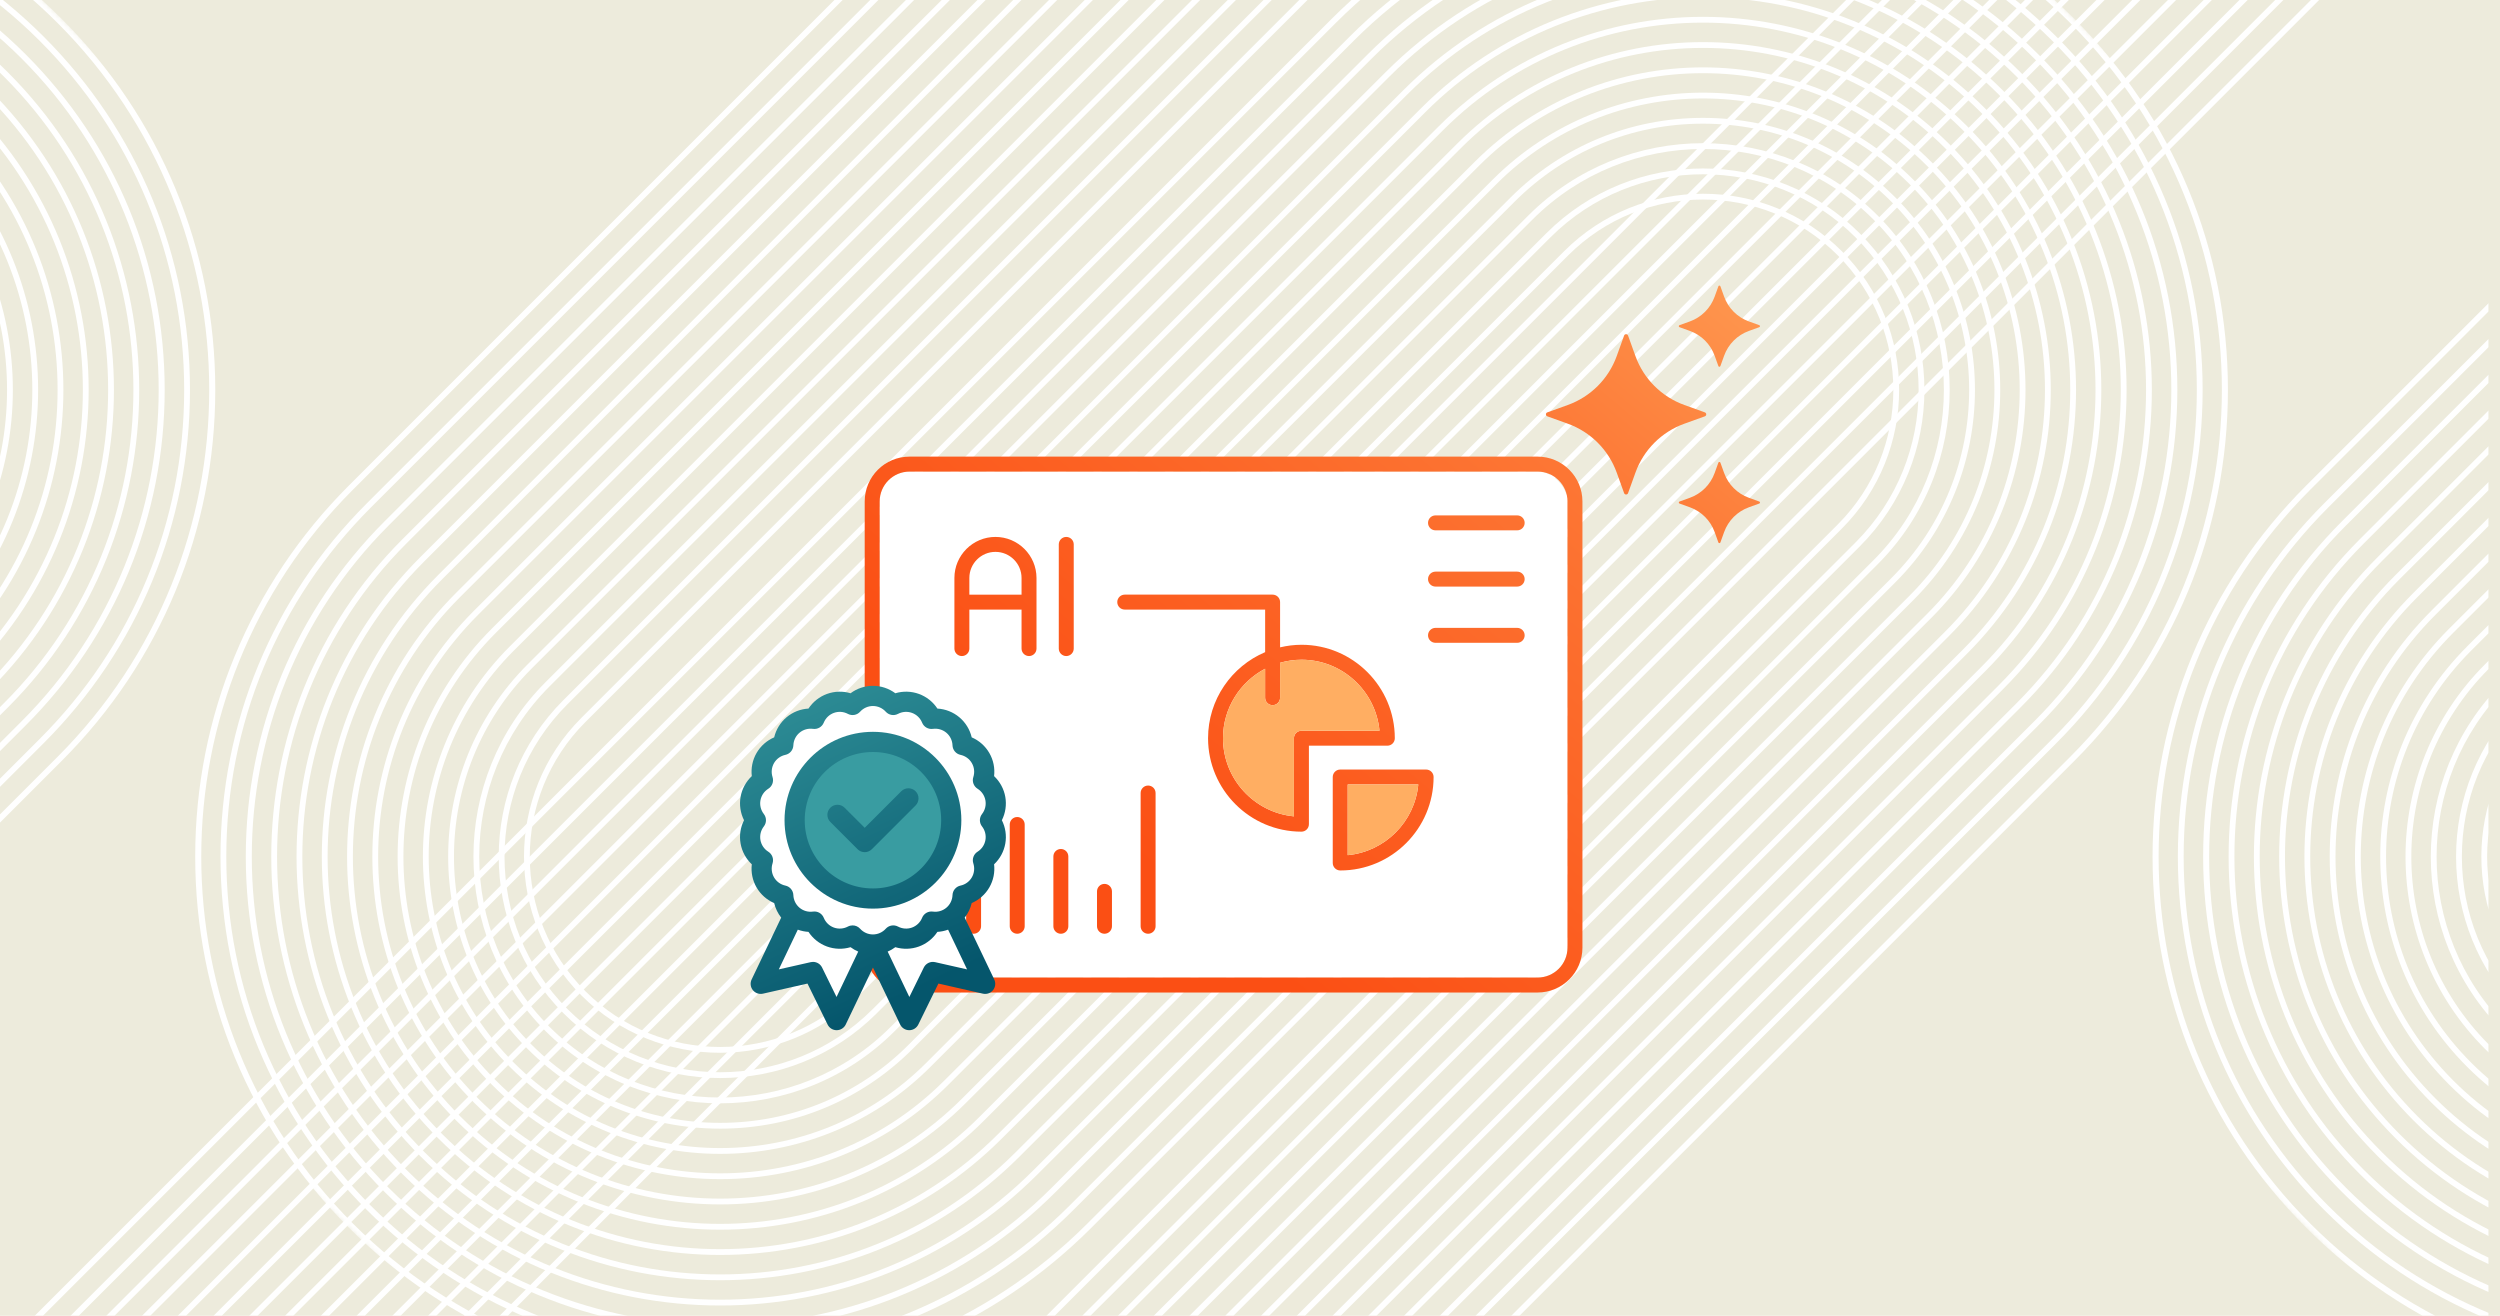 <?xml version="1.0" encoding="UTF-8"?>
<svg id="Layer_1" xmlns="http://www.w3.org/2000/svg" version="1.1" xmlns:xlink="http://www.w3.org/1999/xlink" viewBox="0 0 570 300">
  <!-- Generator: Adobe Illustrator 29.3.0, SVG Export Plug-In . SVG Version: 2.1.0 Build 146)  -->
  <defs>
    <style>
      .st0 {
        fill: url(#linear-gradient2);
      }

      .st1 {
        mask: url(#mask-5);
      }

      .st2 {
        fill: url(#linear-gradient10);
      }

      .st3 {
        mask: url(#mask-1);
      }

      .st4 {
        fill: url(#linear-gradient21);
      }

      .st5 {
        fill: #399ca1;
      }

      .st6 {
        clip-path: url(#clippath-7);
      }

      .st6, .st7, .st8, .st9, .st10, .st11, .st12, .st13, .st14, .st15, .st16, .st17, .st18, .st19 {
        fill: none;
      }

      .st7 {
        clip-path: url(#clippath-12);
      }

      .st20 {
        mask: url(#mask-6);
      }

      .st21 {
        fill: #fff;
      }

      .st22 {
        mask: url(#mask);
      }

      .st23 {
        fill: url(#linear-gradient26);
      }

      .st24 {
        fill: url(#linear-gradient1);
      }

      .st25 {
        fill: url(#linear-gradient9);
      }

      .st26 {
        fill: url(#linear-gradient18);
      }

      .st27 {
        fill: url(#linear-gradient23);
      }

      .st28 {
        fill: url(#linear-gradient8);
      }

      .st29 {
        fill: url(#linear-gradient11);
      }

      .st9 {
        clip-path: url(#clippath-5);
      }

      .st10 {
        clip-path: url(#clippath-4);
      }

      .st30 {
        fill: url(#linear-gradient16);
      }

      .st31 {
        mask: url(#mask-2);
      }

      .st32 {
        fill: url(#linear-gradient24);
      }

      .st11 {
        clip-path: url(#clippath-3);
      }

      .st33 {
        fill: url(#linear-gradient22);
      }

      .st34 {
        fill: url(#linear-gradient19);
      }

      .st35 {
        fill: #ffae62;
      }

      .st36 {
        fill: url(#linear-gradient12);
      }

      .st12 {
        clip-path: url(#clippath-2);
      }

      .st37 {
        fill: url(#linear-gradient7);
      }

      .st38 {
        fill: url(#linear-gradient20);
      }

      .st39 {
        fill: url(#linear-gradient4);
      }

      .st40 {
        clip-path: url(#clippath-14);
      }

      .st13 {
        clip-path: url(#clippath-1);
      }

      .st41 {
        fill: url(#linear-gradient14);
      }

      .st42 {
        fill: url(#linear-gradient5);
      }

      .st43 {
        fill: url(#linear-gradient3);
      }

      .st14 {
        clip-path: url(#clippath-6);
      }

      .st15 {
        clip-path: url(#clippath-8);
      }

      .st44 {
        fill: url(#linear-gradient25);
      }

      .st16 {
        clip-path: url(#clippath-11);
      }

      .st17 {
        clip-path: url(#clippath-9);
      }

      .st45 {
        fill: url(#linear-gradient15);
      }

      .st46 {
        fill: url(#linear-gradient17);
      }

      .st18 {
        clip-path: url(#clippath-10);
      }

      .st47 {
        fill: #edebdc;
      }

      .st48 {
        fill: url(#linear-gradient6);
      }

      .st19 {
        clip-path: url(#clippath-13);
      }

      .st49 {
        mask: url(#mask-4);
      }

      .st50 {
        fill: url(#linear-gradient13);
      }

      .st51 {
        fill: url(#linear-gradient);
      }

      .st52 {
        clip-path: url(#clippath);
      }

      .st53 {
        mask: url(#mask-3);
      }
    </style>
    <clipPath id="clippath">
      <rect class="st8" x="-59.234" y="-90.508" width="626.648" height="396.248"/>
    </clipPath>
    <linearGradient id="linear-gradient" x1="706.621" y1="-2623.017" x2="706.621" y2="-3586.666" gradientTransform="translate(-574.402 3449.776)" gradientUnits="userSpaceOnUse">
      <stop offset=".628" stop-color="#000"/>
      <stop offset="1" stop-color="#fff"/>
    </linearGradient>
    <mask id="mask" x="-305.069" y="-92.317" width="874.562" height="874.562" maskUnits="userSpaceOnUse">
      <rect class="st51" x="-4.377" y="-136.856" width="273.178" height="963.639" transform="translate(282.651 7.55) rotate(45)"/>
    </mask>
    <linearGradient id="linear-gradient1" x1="382.139" y1="-2298.535" x2="382.139" y2="-3262.183" gradientTransform="translate(-708.806 3125.296)" xlink:href="#linear-gradient"/>
    <mask id="mask-1" x="-763.953" y="-92.317" width="874.562" height="874.562" maskUnits="userSpaceOnUse">
      <rect class="st24" x="-463.261" y="-136.856" width="273.178" height="963.639" transform="translate(148.246 332.029) rotate(45)"/>
    </mask>
    <linearGradient id="linear-gradient2" x1="-9401.657" y1="169.996" x2="-9401.657" y2="-793.653" gradientTransform="translate(9821.828 251.066)" xlink:href="#linear-gradient"/>
    <mask id="mask-2" x="-17.02" y="-498.038" width="874.562" height="874.562" maskUnits="userSpaceOnUse">
      <rect class="st0" x="283.671" y="-542.577" width="273.178" height="963.639" transform="translate(760.392 193.45) rotate(-135)"/>
    </mask>
    <linearGradient id="linear-gradient3" x1="-9717.226" y1="485.565" x2="-9717.226" y2="-478.084" gradientTransform="translate(10583.671 -64.499)" xlink:href="#linear-gradient"/>
    <mask id="mask-3" x="429.257" y="-498.038" width="874.562" height="874.562" maskUnits="userSpaceOnUse">
      <rect class="st43" x="729.948" y="-542.577" width="273.178" height="963.639" transform="translate(1522.234 509.016) rotate(-135)"/>
    </mask>
    <clipPath id="clippath-1">
      <path class="st8" d="M450.051-313.866c22.605,22.605,35.054,52.661,35.054,84.629 0,31.969-12.449,62.024-35.054,84.629L-62.025,367.467c-22.605,22.605-52.66,35.054-84.629,35.054s-62.023-12.449-84.629-35.054c-22.605-22.605-35.055-52.66-35.055-84.629s12.449-62.024,35.054-84.629L280.793-313.866c22.605-22.605,52.66-35.054,84.629-35.054,31.968,0,62.024,12.449,84.629,35.054ZM-230.347,366.532c46.149,46.149,121.239,46.149,167.388 0L449.116-145.543c46.149-46.149,46.149-121.238-0-167.387h-0c-46.149-46.149-121.239-46.149-167.387-0L-230.347,199.144c-46.149,46.149-46.149,121.239,0,167.387Z"/>
    </clipPath>
    <clipPath id="clippath-2">
      <path class="st13" d="M445.975-309.79c21.515,21.515,33.364,50.123,33.365,80.553 0,30.43-11.849,59.037-33.364,80.552L-66.101,363.391c-21.515,21.515-50.123,33.364-80.553,33.364-30.43-0-59.038-11.849-80.553-33.365-21.515-21.515-33.364-50.123-33.364-80.553,0-30.43,11.849-59.037,33.365-80.553L284.87-309.79c21.515-21.515,50.123-33.365,80.553-33.364,30.43 0,59.037,11.849,80.553,33.365ZM-226.271,362.456c43.901,43.901,115.334,43.901,159.235 0L445.04-149.62c21.266-21.266,32.977-49.541,32.977-79.617-0-30.077-11.712-58.352-32.977-79.618-43.901-43.901-115.334-43.901-159.235-.001L-226.271,203.221c-21.266,21.266-32.977,49.541-32.977,79.617 0,30.077,11.712,58.352,32.977,79.618Z"/>
    </clipPath>
    <clipPath id="clippath-3">
      <path class="st12" d="M441.899-305.714c20.426,20.426,31.674,47.586,31.674,76.477,0,28.891-11.249,56.051-31.674,76.477L-70.177,359.315l-.468-.468.468.468c-20.426,20.426-47.586,31.674-76.477,31.674s-56.051-11.249-76.477-31.675c-20.426-20.426-31.675-47.585-31.674-76.477,0-28.891,11.249-56.051,31.674-76.477L288.946-305.714c20.425-20.425,47.586-31.674,76.477-31.674,28.891 0,56.051,11.249,76.477,31.674ZM-222.195,358.38c41.654,41.654,109.429,41.654,151.083 0L440.964-153.696c41.654-41.654,41.654-109.429,0-151.083-41.654-41.654-109.429-41.654-151.083-0L-222.195,207.297c-41.654,41.654-41.654,109.429,0,151.083Z"/>
    </clipPath>
    <clipPath id="clippath-4">
      <path class="st11" d="M437.822-301.637c39.922,39.922,39.922,104.879 0,144.801L-74.253,355.239l-.468-.468.468.468c-39.922,39.922-104.879,39.922-144.801-0-39.922-39.922-39.922-104.879,0-144.8L293.022-301.638c39.922-39.922,104.879-39.922,144.801 0ZM-218.119,354.303c39.406,39.406,103.524,39.406,142.93 0L436.887-157.772c39.406-39.406,39.406-103.524,0-142.93-39.406-39.406-103.525-39.406-142.93-0L-218.119,211.373c-39.406,39.406-39.406,103.524,0,142.93Z"/>
    </clipPath>
    <clipPath id="clippath-5">
      <path class="st10" d="M433.746-297.561c37.674,37.674,37.674,98.974 0,136.648L-78.329,351.163l-.468-.468.468.468c-37.674,37.674-98.974,37.674-136.648-0-37.674-37.674-37.674-98.974,0-136.648L297.098-297.561c37.674-37.674,98.974-37.674,136.648 0ZM-214.043,350.227c37.158,37.158,97.62,37.158,134.778 0L432.811-161.848c37.158-37.158,37.158-97.619-0-134.778-37.158-37.158-97.62-37.158-134.778-0L-214.043,215.449c-37.158,37.158-37.158,97.62,0,134.778Z"/>
    </clipPath>
    <clipPath id="clippath-6">
      <path class="st9" d="M429.67-293.485c35.426,35.426,35.426,93.07 0,128.496L-82.406,347.086l-.468-.468.468.468c-35.426,35.426-93.069,35.426-128.496-0-35.426-35.426-35.426-93.069,0-128.496L301.174-293.485c35.426-35.426,93.069-35.426,128.496 0ZM-209.966,346.151c34.911,34.911,91.715,34.911,126.626 0L428.735-165.924c34.91-34.91,34.911-91.714-0-126.625-34.911-34.911-91.715-34.911-126.626-.001L-209.966,219.525c-34.911,34.911-34.911,91.715,0,126.625Z"/>
    </clipPath>
    <clipPath id="clippath-7">
      <path class="st14" d="M425.594-289.409c33.179,33.179,33.179,87.165 0,120.344L-86.482,343.01l-.468-.468.468.468c-33.179,33.179-87.165,33.179-120.343,0-33.179-33.179-33.179-87.165-0-120.344L305.251-289.409c33.179-33.179,87.165-33.179,120.343,0ZM-205.89,342.075c32.663,32.663,85.81,32.663,118.473,0L424.659-170c32.663-32.663,32.663-85.81,0-118.473-32.663-32.663-85.81-32.663-118.473-0L-205.89,223.602c-32.663,32.663-32.663,85.81 0,118.473Z"/>
    </clipPath>
    <clipPath id="clippath-8">
      <path class="st6" d="M421.518-285.333c30.931,30.931,30.931,81.26 0,112.191L-90.558,338.934l-.468-.468.468.468c-30.931,30.931-81.26,30.931-112.191,0-30.931-30.931-30.931-81.26-0-112.191L309.327-285.333c30.931-30.931,81.26-30.931,112.191 0ZM-201.814,337.999c30.416,30.416,79.905,30.416,110.321,0L420.583-174.077c30.415-30.415,30.416-79.905,0-110.321-30.416-30.416-79.906-30.416-110.321-0L-201.814,227.678c-30.416,30.416-30.415,79.905 0,110.321Z"/>
    </clipPath>
    <clipPath id="clippath-9">
      <path class="st15" d="M417.442-281.256c28.684,28.684,28.684,75.355 0,104.039L-94.634,334.858l-.468-.468.468.468c-28.684,28.684-75.355,28.684-104.038 0-28.684-28.684-28.684-75.355-0-104.039L313.403-281.257c28.684-28.684,75.355-28.683,104.038 0ZM-197.738,333.923c28.168,28.168,74,28.168,102.168-0L416.507-178.153c28.168-28.168,28.168-74-0-102.168-28.168-28.168-74-28.168-102.168-0L-197.738,231.754c-28.168,28.168-28.168,74.001 0,102.169Z"/>
    </clipPath>
    <clipPath id="clippath-10">
      <path class="st17" d="M413.365-277.18c26.436,26.436,26.436,69.45 0,95.886L-98.71,330.781l-.468-.468.468.468c-26.436,26.436-69.45,26.436-95.886,0s-26.436-69.45-0-95.886L317.479-277.18c26.436-26.436,69.45-26.436,95.886 0ZM-193.661,329.846c25.92,25.92,68.096,25.92,94.016,0L412.43-182.229c25.92-25.92,25.92-68.096-0-94.016-25.92-25.92-68.096-25.921-94.016-.001L-193.662,235.83c-25.92,25.92-25.92,68.096 0,94.016Z"/>
    </clipPath>
    <clipPath id="clippath-11">
      <path class="st18" d="M409.289-273.104c24.188,24.188,24.189,63.546 0,87.734L-102.787,326.705l-.468-.468.468.468c-11.707,11.707-27.286,18.154-43.867,18.154s-32.16-6.448-43.867-18.154c-.001-.001.001.001-0-0-24.188-24.188-24.189-63.546-0-87.734L321.555-273.104c24.188-24.188,63.545-24.188,87.734 0ZM-189.585,325.77c11.457,11.457,26.704,17.767,42.931,17.767s31.474-6.31,42.932-17.767L408.354-186.305c23.672-23.672,23.672-62.191-0-85.863-23.673-23.673-62.191-23.673-85.864-.001L-189.585,239.906c-23.673,23.673-23.672,62.191 0,85.864Z"/>
    </clipPath>
    <clipPath id="clippath-12">
      <path class="st16" d="M405.213-269.028c21.941,21.941,21.941,57.641 0,79.582L-106.863,322.629l-.468-.468.468.468c-21.941,21.941-57.641,21.941-79.581 0-21.941-21.941-21.941-57.641-0-79.582L325.632-269.028c21.941-21.941,57.641-21.941,79.582 0ZM-185.509,321.694c21.425,21.425,56.286,21.425,77.711-0L404.278-190.381c21.425-21.425,21.425-56.286,0-77.711-21.425-21.425-56.286-21.425-77.711-0L-185.509,243.983c-21.425,21.425-21.425,56.286 0,77.711Z"/>
    </clipPath>
    <clipPath id="clippath-13">
      <path class="st7" d="M401.137-264.952c19.693,19.693,19.693,51.736 0,71.429L-110.939,318.553l-.468-.468.468.468c-19.693,19.693-51.736,19.693-71.429,0-19.693-19.693-19.693-51.736-0-71.429L329.708-264.952c19.693-19.693,51.736-19.693,71.429 0ZM-181.433,317.618c19.177,19.177,50.381,19.177,69.559,0L400.202-194.458c19.177-19.177,19.177-50.381-0-69.559-19.177-19.177-50.381-19.178-69.559-0L-181.433,248.059c-19.177,19.177-19.177,50.381 0,69.559Z"/>
    </clipPath>
    <clipPath id="clippath-14">
      <path class="st19" d="M397.06-260.875c17.445,17.445,17.446,45.831 0,63.277L-115.015,314.477c-17.445,17.445-45.831,17.445-63.276 0-17.445-17.445-17.445-45.831-0-63.277L333.784-260.876c17.445-17.445,45.831-17.445,63.277 0ZM-177.357,313.542c16.93,16.93,44.476,16.93,61.406-0L396.126-198.534c16.93-16.93,16.93-44.477-0-61.406-16.93-16.93-44.477-16.93-61.406-0L-177.357,252.135c-16.93,16.93-16.93,44.477 0,61.407Z"/>
    </clipPath>
    <linearGradient id="linear-gradient4" x1="380.356" y1="-2623.782" x2="380.356" y2="-3587.43" gradientTransform="translate(-478.302 3219.297)" xlink:href="#linear-gradient"/>
    <mask id="mask-4" x="-535.231" y="-323.56" width="874.562" height="874.562" maskUnits="userSpaceOnUse">
      <rect class="st39" x="-234.539" y="-368.099" width="273.178" height="963.639" transform="translate(51.724 102.569) rotate(45)"/>
    </mask>
    <linearGradient id="linear-gradient5" x1="693.377" y1="-2971.442" x2="693.377" y2="-3935.09" gradientTransform="translate(-324.152 3542.461)" xlink:href="#linear-gradient"/>
    <mask id="mask-5" x="-68.063" y="-348.053" width="874.562" height="874.562" maskUnits="userSpaceOnUse">
      <rect class="st42" x="232.629" y="-392.591" width="273.178" height="963.639" transform="translate(171.235 -234.942) rotate(45)"/>
    </mask>
    <linearGradient id="linear-gradient6" x1="-9729.706" y1="203.107" x2="-9729.706" y2="-760.542" gradientTransform="translate(10405.249 426.507)" xlink:href="#linear-gradient"/>
    <mask id="mask-6" x="238.355" y="-289.488" width="874.562" height="874.562" maskUnits="userSpaceOnUse">
      <rect class="st48" x="539.047" y="-334.026" width="273.178" height="963.639" transform="translate(1048.878 730.047) rotate(-135)"/>
    </mask>
    <linearGradient id="linear-gradient7" x1="423.209" y1="31.734" x2="311.859" y2="164.894" gradientUnits="userSpaceOnUse">
      <stop offset="0" stop-color="#ffae62"/>
      <stop offset="1" stop-color="#fb4f14"/>
    </linearGradient>
    <linearGradient id="linear-gradient8" x1="425.836" y1="33.93" x2="314.486" y2="167.091" xlink:href="#linear-gradient7"/>
    <linearGradient id="linear-gradient9" x1="445.622" y1="50.476" x2="334.272" y2="183.636" xlink:href="#linear-gradient7"/>
    <linearGradient id="linear-gradient10" x1="458.372" y1="-49.336" x2="255.933" y2="192.757" xlink:href="#linear-gradient7"/>
    <linearGradient id="linear-gradient11" x1="414.595" y1="-85.943" x2="212.155" y2="156.15" xlink:href="#linear-gradient7"/>
    <linearGradient id="linear-gradient12" x1="422.894" y1="-79.003" x2="220.454" y2="163.09" xlink:href="#linear-gradient7"/>
    <linearGradient id="linear-gradient13" x1="456.624" y1="-50.798" x2="254.184" y2="191.295" xlink:href="#linear-gradient7"/>
    <linearGradient id="linear-gradient14" x1="487.422" y1="-25.045" x2="284.982" y2="217.048" xlink:href="#linear-gradient7"/>
    <linearGradient id="linear-gradient15" x1="435.898" y1="-68.129" x2="233.458" y2="173.964" xlink:href="#linear-gradient7"/>
    <linearGradient id="linear-gradient16" x1="444.12" y1="-61.254" x2="241.68" y2="180.839" xlink:href="#linear-gradient7"/>
    <linearGradient id="linear-gradient17" x1="447.606" y1="-58.339" x2="245.166" y2="183.754" xlink:href="#linear-gradient7"/>
    <linearGradient id="linear-gradient18" x1="455.253" y1="-51.944" x2="252.814" y2="190.149" xlink:href="#linear-gradient7"/>
    <linearGradient id="linear-gradient19" x1="463.066" y1="-45.411" x2="260.626" y2="196.682" xlink:href="#linear-gradient7"/>
    <linearGradient id="linear-gradient20" x1="463.402" y1="-45.13" x2="260.963" y2="196.963" xlink:href="#linear-gradient7"/>
    <linearGradient id="linear-gradient21" x1="469.657" y1="-39.899" x2="267.217" y2="202.194" xlink:href="#linear-gradient7"/>
    <linearGradient id="linear-gradient22" x1="475.967" y1="-34.623" x2="273.528" y2="207.47" xlink:href="#linear-gradient7"/>
    <linearGradient id="linear-gradient23" x1="482.277" y1="-29.346" x2="279.837" y2="212.747" xlink:href="#linear-gradient7"/>
    <linearGradient id="linear-gradient24" x1="171.709" y1="140.821" x2="210.748" y2="224.905" gradientUnits="userSpaceOnUse">
      <stop offset="0" stop-color="#399ca1"/>
      <stop offset="1" stop-color="#05566c"/>
    </linearGradient>
    <linearGradient id="linear-gradient25" x1="176.543" y1="138.576" x2="215.582" y2="222.661" xlink:href="#linear-gradient24"/>
    <linearGradient id="linear-gradient26" x1="177.729" y1="138.026" x2="216.768" y2="222.11" xlink:href="#linear-gradient24"/>
  </defs>
  <rect class="st21" x="-17.083" y="-10.711" width="593.986" height="321.417"/>
  <rect class="st47" x="-13.663" y="-14.619" width="584.217" height="320.44"/>
  <g class="st52">
    <g>
      <g class="st22">
        <g>
          <path class="st21" d="M-208.423,685.599c-22.605-22.605-35.054-52.661-35.054-84.629-0-31.969,12.449-62.024,35.054-84.629L303.652,4.266c22.605-22.605,52.66-35.054,84.629-35.054s62.023,12.449,84.629,35.054c22.605,22.605,35.055,52.66,35.055,84.629s-12.449,62.024-35.054,84.629L-39.166,685.599c-22.605,22.605-52.66,35.054-84.629,35.054-31.968,0-62.024-12.449-84.629-35.054ZM471.975,5.201c-46.149-46.149-121.239-46.149-167.388-0L-207.488,517.277c-46.149,46.149-46.149,121.238 0,167.387l0.0 0c46.149,46.149,121.239,46.149,167.387 0L471.975,172.589c46.149-46.149,46.149-121.239,0-167.387Z"/>
          <path class="st21" d="M-204.347,681.523c-21.515-21.515-33.364-50.123-33.365-80.553-0-30.43,11.849-59.037,33.364-80.552L307.729,8.342c21.515-21.515,50.123-33.364,80.553-33.364,30.43 0,59.038,11.849,80.553,33.365s33.364,50.123,33.364,80.553c0,30.43-11.849,59.037-33.365,80.553L-43.242,681.523c-21.515,21.515-50.123,33.365-80.553,33.364-30.43-0-59.037-11.849-80.553-33.365ZM467.899,9.277c-43.901-43.901-115.334-43.901-159.235-0L-203.412,521.353c-21.266,21.266-32.977,49.541-32.977,79.617 0,30.077,11.712,58.352,32.977,79.618,43.901,43.901,115.334,43.901,159.235.001L467.899,168.512c21.266-21.266,32.977-49.541,32.977-79.618-0-30.077-11.712-58.352-32.977-79.618Z"/>
          <path class="st21" d="M-200.271,677.447c-20.426-20.426-31.674-47.586-31.674-76.477,0-28.891,11.249-56.051,31.674-76.477L311.805,12.418l.468.468-.468-.468c20.426-20.426,47.586-31.674,76.477-31.674s56.051,11.249,76.477,31.675c20.426,20.426,31.674,47.585,31.674,76.477,0,28.891-11.249,56.051-31.674,76.477L-47.318,677.447c-20.425,20.425-47.586,31.674-76.477,31.674-28.891-0-56.051-11.249-76.477-31.674ZM463.823,13.354c-41.654-41.654-109.429-41.654-151.083-0L-199.336,525.429c-41.654,41.654-41.654,109.429,0,151.083,41.654,41.654,109.429,41.654,151.083 0L463.823,164.436c41.654-41.654,41.654-109.429,0-151.083Z"/>
          <path class="st21" d="M-196.195,673.371c-39.922-39.922-39.922-104.879-0-144.8L315.881,16.495l.468.468-.468-.468c39.922-39.922,104.879-39.922,144.8 0,39.922,39.922,39.922,104.879,0,144.8L-51.394,673.371c-39.922,39.922-104.879,39.922-144.801-0ZM459.747,17.43c-39.406-39.406-103.524-39.406-142.93-0L-195.26,529.505c-39.406,39.406-39.406,103.524,0,142.93,39.406,39.406,103.525,39.406,142.93 0L459.747,160.36c39.406-39.406,39.406-103.524,0-142.93Z"/>
          <path class="st21" d="M-192.118,669.294c-37.674-37.674-37.674-98.974-0-136.648L319.957,20.571l.468.468-.468-.468c37.674-37.674,98.974-37.674,136.648 0,37.674,37.674,37.674,98.974,0,136.648L-55.47,669.295c-37.674,37.674-98.974,37.674-136.648-0ZM455.67,21.506c-37.158-37.158-97.62-37.158-134.778-0L-191.184,533.582c-37.158,37.158-37.158,97.619 0,134.778s97.62,37.158,134.778 0L455.67,156.284c37.158-37.158,37.158-97.62,0-134.778Z"/>
          <path class="st21" d="M-188.042,665.218c-35.426-35.426-35.426-93.07-0-128.496L324.034,24.647l.468.468-.468-.468c35.426-35.426,93.069-35.426,128.496 0,35.426,35.426,35.426,93.069,0,128.496L-59.546,665.219c-35.426,35.426-93.069,35.426-128.496-0ZM451.594,25.582c-34.911-34.911-91.715-34.911-126.626-0L-187.107,537.658c-34.91,34.91-34.911,91.715 0,126.625,34.911,34.911,91.715,34.911,126.626.001L451.594,152.208c34.911-34.911,34.911-91.715,0-126.625Z"/>
          <path class="st21" d="M-183.966,661.142c-33.179-33.179-33.179-87.165-0-120.344L328.11,28.723l.468.468-.468-.468c33.179-33.179,87.165-33.179,120.343,0,33.179,33.179,33.179,87.165 0,120.344L-63.623,661.142c-33.179,33.179-87.165,33.179-120.343,0ZM447.518,29.658c-32.663-32.663-85.81-32.663-118.473,0L-183.031,541.734c-32.663,32.663-32.663,85.81,0,118.473,32.663,32.663,85.81,32.663,118.473 0L447.518,148.132c32.663-32.663,32.663-85.81-0-118.473Z"/>
          <path class="st21" d="M-179.89,657.066c-30.931-30.931-30.931-81.26-0-112.191L332.186,32.8l.468.468-.468-.468c30.931-30.931,81.26-30.931,112.191,0,30.931,30.931,30.931,81.26 0,112.191L-67.699,657.066c-30.931,30.931-81.26,30.931-112.191-0ZM443.442,33.735c-30.416-30.416-79.905-30.416-110.321,0L-178.955,545.81c-30.415,30.415-30.416,79.905,0,110.321s79.906,30.416,110.321 0L443.442,144.055c30.416-30.416,30.415-79.905-0-110.321Z"/>
          <path class="st21" d="M-175.814,652.99c-28.684-28.684-28.684-75.355-0-104.039L336.262,36.876l.468.468-.468-.468c28.684-28.684,75.355-28.684,104.038-0,28.684,28.684,28.684,75.355 0,104.039L-71.775,652.99c-28.684,28.684-75.355,28.683-104.038-0ZM439.365,37.811c-28.168-28.168-74-28.168-102.168 0L-174.879,549.886c-28.168,28.168-28.168,74.0 0,102.168,28.168,28.168,74,28.168,102.168 0L439.366,139.979c28.168-28.168,28.168-74.001-0-102.169Z"/>
          <path class="st21" d="M-171.737,648.913c-26.436-26.436-26.436-69.45-0-95.886L340.338,40.952l.468.468-.468-.468c26.436-26.436,69.45-26.436,95.886,0,26.436,26.436,26.436,69.45 0,95.886L-75.851,648.914c-26.436,26.436-69.45,26.436-95.886-0ZM435.289,41.887c-25.92-25.92-68.096-25.92-94.016,0L-170.803,553.962c-25.92,25.92-25.92,68.096 0,94.016,25.92,25.92,68.096,25.921,94.016.001L435.289,135.903c25.92-25.92,25.92-68.096-0-94.016Z"/>
          <path class="st21" d="M-167.661,644.837c-24.188-24.188-24.189-63.546-.001-87.734L344.414,45.028l.468.468-.468-.468c11.707-11.707,27.286-18.154,43.867-18.154s32.16,6.448,43.867,18.154c.001.001-.001-.001 0.0 0,24.188,24.188,24.189,63.546 0,87.734L-79.927,644.838c-24.188,24.188-63.545,24.188-87.734-0ZM431.213,45.963c-11.457-11.457-26.704-17.767-42.931-17.767s-31.474,6.31-42.932,17.767L-166.726,558.039c-23.672,23.672-23.672,62.191 0,85.863,23.673,23.673,62.191,23.673,85.864.001L431.213,131.827c23.673-23.673,23.672-62.191-0-85.864Z"/>
          <path class="st21" d="M-163.585,640.761c-21.941-21.941-21.941-57.641-0-79.582L348.491,49.104l.468.468-.468-.468c21.941-21.941,57.641-21.941,79.581-0,21.941,21.941,21.941,57.641 0,79.582L-84.004,640.761c-21.941,21.941-57.641,21.941-79.582-0ZM427.137,50.039c-21.425-21.425-56.286-21.425-77.711 0L-162.65,562.115c-21.425,21.425-21.425,56.286,0,77.711,21.425,21.425,56.286,21.425,77.711 0L427.137,127.751c21.425-21.425,21.425-56.286-0-77.711Z"/>
          <path class="st21" d="M-159.509,636.685c-19.693-19.693-19.693-51.736-0-71.429L352.567,53.181l.468.468-.468-.468c19.693-19.693,51.736-19.693,71.429,0,19.693,19.693,19.693,51.736 0,71.429L-88.08,636.685c-19.693,19.693-51.736,19.693-71.429-0ZM423.061,54.116c-19.177-19.177-50.381-19.177-69.559,0L-158.574,566.191c-19.177,19.177-19.177,50.381 0,69.559,19.177,19.177,50.381,19.178,69.559 0L423.061,123.674c19.177-19.177,19.177-50.381-0-69.559Z"/>
          <path class="st21" d="M-155.433,632.609c-17.445-17.445-17.446-45.831-0-63.277L356.643,57.257c17.445-17.445,45.831-17.445,63.276-0,17.445,17.445,17.445,45.831 0,63.277L-92.156,632.609c-17.445,17.445-45.831,17.445-63.277-0ZM418.985,58.192c-16.93-16.93-44.476-16.93-61.406 0L-154.498,570.267c-16.93,16.93-16.93,44.477 0,61.406s44.477,16.93,61.406 0L418.985,119.598c16.93-16.93,16.93-44.477-0-61.407Z"/>
        </g>
      </g>
      <g class="st3">
        <g>
          <path class="st21" d="M-667.307,685.599c-22.605-22.605-35.054-52.661-35.054-84.629-0-31.969,12.449-62.024,35.054-84.629L-155.231,4.266c22.605-22.605,52.66-35.054,84.629-35.054S-8.579-18.339,14.026,4.266c22.605,22.605,35.055,52.66,35.055,84.629s-12.449,62.024-35.054,84.629L-498.049,685.599c-22.605,22.605-52.66,35.054-84.629,35.054-31.968,0-62.024-12.449-84.629-35.054ZM13.091,5.201c-46.149-46.149-121.239-46.149-167.388-0l-512.076,512.076c-46.149,46.149-46.149,121.238 0,167.387v0c46.149,46.149,121.239,46.149,167.387 0L13.091,172.589C59.24,126.44,59.24,51.35,13.091,5.201Z"/>
          <path class="st21" d="M-663.231,681.523c-21.515-21.515-33.364-50.123-33.365-80.553-0-30.43,11.849-59.037,33.364-80.552L-151.155,8.342c21.515-21.515,50.123-33.364,80.553-33.364,30.43 0,59.038,11.849,80.553,33.365,21.515,21.515,33.364,50.123,33.364,80.553,0,30.43-11.849,59.037-33.365,80.553L-502.125,681.523c-21.515,21.515-50.123,33.365-80.553,33.364-30.43-0-59.037-11.849-80.553-33.365ZM9.015,9.277c-43.901-43.901-115.334-43.901-159.235-0l-512.076,512.076c-21.266,21.266-32.977,49.541-32.977,79.617 0,30.077,11.712,58.352,32.977,79.618,43.901,43.901,115.334,43.901,159.235.001L9.015,168.512c21.266-21.266,32.977-49.541,32.977-79.618-0-30.077-11.712-58.352-32.977-79.618Z"/>
          <path class="st21" d="M-659.154,677.447c-20.426-20.426-31.674-47.586-31.675-76.477,0-28.891,11.249-56.051,31.674-76.477L-147.079,12.418l.468.468-.468-.468c20.426-20.426,47.586-31.674,76.477-31.674S-14.551-8.007,5.874,12.419c20.426,20.426,31.675,47.585,31.674,76.477,0,28.891-11.249,56.051-31.674,76.477L-506.202,677.447c-20.425,20.425-47.586,31.674-76.477,31.674-28.891-0-56.051-11.249-76.477-31.674ZM4.939,13.354c-41.654-41.654-109.429-41.654-151.083-0l-512.076,512.076c-41.654,41.654-41.654,109.429,0,151.083,41.654,41.654,109.429,41.654,151.083 0L4.939,164.436C46.593,122.783,46.593,55.007,4.939,13.354Z"/>
          <path class="st21" d="M-655.078,673.371c-39.922-39.922-39.922-104.879-0-144.8L-143.003,16.495l.468.468-.468-.468c39.922-39.922,104.879-39.922,144.801 0,39.922,39.922,39.922,104.879,0,144.8L-510.278,673.371c-39.922,39.922-104.879,39.922-144.801-0ZM.863,17.43c-39.406-39.406-103.524-39.406-142.93-0l-512.076,512.076c-39.406,39.406-39.406,103.524,0,142.93,39.406,39.406,103.525,39.406,142.93 0L.863,160.36C40.269,120.954,40.269,56.836.863,17.43Z"/>
          <path class="st21" d="M-651.002,669.294c-37.674-37.674-37.674-98.974-0-136.648L-138.927,20.571l.468.468-.468-.468c37.674-37.674,98.974-37.674,136.648 0,37.674,37.674,37.674,98.974,0,136.648l-512.076,512.076c-37.674,37.674-98.974,37.674-136.648-0ZM-3.213,21.506c-37.158-37.158-97.62-37.158-134.778-0l-512.076,512.076c-37.158,37.158-37.158,97.619 0,134.778s97.62,37.158,134.778 0L-3.213,156.284C33.945,119.126,33.945,58.664-3.213,21.506Z"/>
          <path class="st21" d="M-646.926,665.218c-35.426-35.426-35.426-93.07-0-128.496L-134.85,24.647l.468.468-.468-.468c35.426-35.426,93.069-35.426,128.496 0,35.426,35.426,35.426,93.069,0,128.496l-512.076,512.076c-35.426,35.426-93.069,35.426-128.496-0ZM-7.29,25.582c-34.911-34.911-91.715-34.911-126.626-0l-512.076,512.076c-34.91,34.91-34.911,91.715 0,126.625,34.911,34.911,91.715,34.911,126.626.001L-7.29,152.208C27.621,117.297,27.621,60.493-7.29,25.582Z"/>
          <path class="st21" d="M-642.85,661.142c-33.179-33.179-33.179-87.165-0-120.344L-130.774,28.723l.468.468-.468-.468C-97.595-4.455-43.609-4.455-10.431,28.723c33.179,33.179,33.179,87.165 0,120.344l-512.076,512.076c-33.179,33.179-87.165,33.179-120.343,0ZM-11.366,29.658C-44.029-3.005-97.176-3.005-129.839,29.658l-512.076,512.076c-32.663,32.663-32.663,85.81,0,118.473,32.663,32.663,85.81,32.663,118.473 0L-11.366,148.132c32.663-32.663,32.663-85.81-0-118.473Z"/>
          <path class="st21" d="M-638.774,657.066c-30.931-30.931-30.931-81.26-0-112.191L-126.698,32.8l.468.468-.468-.468C-95.767,1.868-45.438,1.868-14.507,32.8c30.931,30.931,30.931,81.26 0,112.191l-512.076,512.076c-30.931,30.931-81.26,30.931-112.191-0ZM-15.442,33.735c-30.416-30.416-79.905-30.416-110.321,0l-512.076,512.076c-30.415,30.415-30.416,79.905,0,110.321,30.416,30.416,79.906,30.416,110.321 0L-15.442,144.055c30.416-30.416,30.415-79.905-0-110.321Z"/>
          <path class="st21" d="M-634.697,652.99c-28.684-28.684-28.684-75.355-0-104.039L-122.622,36.876l.468.468-.468-.468c28.684-28.684,75.355-28.684,104.038-0,28.684,28.684,28.684,75.355 0,104.039l-512.076,512.076c-28.684,28.684-75.355,28.683-104.038-0ZM-19.518,37.811c-28.168-28.168-74-28.168-102.168 0l-512.076,512.075c-28.168,28.168-28.168,74.0 0,102.168,28.168,28.168,74.001,28.168,102.168 0L-19.518,139.979c28.168-28.168,28.168-74.001-0-102.169Z"/>
        </g>
      </g>
      <g class="st31">
        <g>
          <path class="st21" d="M760.896-401.392c22.605,22.605,35.054,52.661,35.054,84.629 0,31.969-12.449,62.024-35.054,84.629L248.821,279.941c-22.605,22.605-52.66,35.054-84.629,35.054s-62.023-12.449-84.629-35.054c-22.605-22.605-35.055-52.66-35.055-84.629,0-31.969,12.449-62.024,35.054-84.629L591.639-401.393c22.605-22.605,52.66-35.054,84.629-35.054,31.968,0,62.023,12.449,84.629,35.054ZM80.498,279.005c46.149,46.149,121.239,46.149,167.388 0L759.961-233.07c46.149-46.149,46.149-121.238-0-167.387h-0c-46.149-46.149-121.239-46.149-167.387-0L80.498,111.618c-46.149,46.149-46.149,121.239,0,167.387Z"/>
          <path class="st21" d="M756.82-397.316c21.515,21.515,33.364,50.123,33.365,80.553 0,30.43-11.849,59.037-33.364,80.552L244.744,275.865c-21.515,21.515-50.123,33.364-80.553,33.364-30.43-0-59.038-11.849-80.553-33.365-21.515-21.515-33.364-50.123-33.364-80.553,0-30.43,11.849-59.037,33.365-80.553L595.715-397.316c21.515-21.515,50.123-33.365,80.553-33.364,30.43 0,59.037,11.849,80.553,33.365ZM84.574,274.929c43.901,43.901,115.334,43.901,159.235 0L755.885-237.146c21.266-21.266,32.977-49.541,32.977-79.617-0-30.077-11.712-58.352-32.977-79.618-43.901-43.901-115.334-43.901-159.235-.001L84.574,115.694c-21.266,21.266-32.977,49.541-32.977,79.617 0,30.077,11.712,58.352,32.977,79.618Z"/>
          <path class="st21" d="M752.744-393.24c20.426,20.426,31.674,47.586,31.674,76.477,0,28.891-11.249,56.051-31.674,76.477L240.668,271.788l-.468-.468.468.468c-20.426,20.426-47.586,31.674-76.477,31.674s-56.051-11.249-76.477-31.675c-20.426-20.426-31.674-47.585-31.674-76.477,0-28.891,11.249-56.051,31.674-76.477L599.791-393.24c20.425-20.425,47.586-31.674,76.477-31.674,28.891 0,56.051,11.249,76.477,31.674ZM88.65,270.853c41.654,41.654,109.429,41.654,151.083 0L751.809-241.222c41.654-41.654,41.654-109.429,0-151.083-41.654-41.654-109.429-41.654-151.083-0L88.65,119.77c-41.654,41.654-41.654,109.429,0,151.083Z"/>
          <path class="st21" d="M748.668-389.164c39.922,39.922,39.922,104.879 0,144.801L236.592,267.712l-.468-.468.468.468c-39.922,39.922-104.879,39.922-144.801-0-39.922-39.922-39.922-104.879,0-144.8L603.867-389.164c39.922-39.922,104.879-39.922,144.801 0ZM92.726,266.777c39.406,39.406,103.524,39.406,142.93 0L747.733-245.298c39.406-39.406,39.406-103.524,0-142.93-39.406-39.406-103.525-39.406-142.93-0L92.726,123.847c-39.406,39.406-39.406,103.524,0,142.93Z"/>
          <path class="st21" d="M744.591-385.088c37.674,37.674,37.674,98.974 0,136.648L232.516,263.636l-.468-.468.468.468c-37.674,37.674-98.974,37.674-136.648-0-37.674-37.674-37.674-98.974,0-136.648L607.943-385.088c37.674-37.674,98.974-37.674,136.648 0ZM96.802,262.701c37.158,37.158,97.62,37.158,134.778 0L743.657-249.375c37.158-37.158,37.158-97.619-0-134.778-37.158-37.158-97.62-37.158-134.778-0L96.802,127.923c-37.158,37.158-37.158,97.62,0,134.778Z"/>
          <path class="st21" d="M740.515-381.011c35.426,35.426,35.426,93.07 0,128.496L228.439,259.56l-.468-.468.468.468c-35.426,35.426-93.069,35.426-128.496-0-35.426-35.426-35.426-93.069,0-128.496L612.019-381.012c35.426-35.426,93.069-35.426,128.496 0ZM100.879,258.624c34.911,34.911,91.715,34.911,126.626 0L739.58-253.451c34.91-34.91,34.911-91.714-0-126.625-34.911-34.911-91.715-34.911-126.626-.001L100.879,131.999c-34.911,34.911-34.911,91.715,0,126.625Z"/>
          <path class="st21" d="M736.439-376.935c33.179,33.179,33.179,87.165 0,120.344L224.363,255.484l-.468-.468.468.468c-33.179,33.179-87.165,33.179-120.343,0-33.179-33.179-33.179-87.165-0-120.344L616.096-376.935c33.179-33.179,87.165-33.179,120.343,0ZM104.955,254.548c32.663,32.663,85.81,32.663,118.473,0L735.504-257.527c32.663-32.663,32.663-85.81,0-118.473-32.663-32.663-85.81-32.663-118.473-0L104.955,136.075c-32.663,32.663-32.663,85.81 0,118.473Z"/>
          <path class="st21" d="M732.363-372.859c30.931,30.931,30.931,81.26 0,112.191L220.287,251.407l-.468-.468.468.468c-30.931,30.931-81.26,30.931-112.191,0-30.931-30.931-30.931-81.26-0-112.191L620.172-372.859c30.931-30.931,81.26-30.931,112.191 0ZM109.031,250.472c30.416,30.416,79.905,30.416,110.321,0L731.428-261.603c30.415-30.415,30.416-79.905,0-110.321-30.416-30.416-79.906-30.416-110.321-0L109.031,140.151c-30.416,30.416-30.415,79.905 0,110.321Z"/>
          <path class="st21" d="M728.287-368.783c28.684,28.684,28.684,75.355 0,104.039L216.211,247.331l-.468-.468.468.468c-28.684,28.684-75.355,28.684-104.038 0-28.684-28.684-28.684-75.355-0-104.039L624.248-368.783c28.684-28.684,75.355-28.683,104.038 0ZM113.107,246.396c28.168,28.168,74,28.168,102.168-0L727.352-265.679c28.168-28.168,28.168-74-0-102.168-28.168-28.168-74.001-28.168-102.168-0L113.107,144.227c-28.168,28.168-28.168,74.001 0,102.169Z"/>
          <path class="st21" d="M724.21-364.707c26.436,26.436,26.436,69.45 0,95.886L212.135,243.255l-.468-.468.468.468c-26.436,26.436-69.45,26.436-95.886,0-26.436-26.436-26.436-69.45-0-95.886L628.324-364.707c26.436-26.436,69.45-26.436,95.886 0ZM117.184,242.32c25.92,25.92,68.096,25.92,94.016,0L723.275-269.756c25.92-25.92,25.92-68.096-0-94.016-25.92-25.92-68.096-25.921-94.016-.001L117.183,148.304c-25.92,25.92-25.92,68.096 0,94.016Z"/>
          <path class="st21" d="M720.134-360.63c24.188,24.188,24.189,63.546.001,87.734L208.058,239.179l-.468-.468.468.468c-11.707,11.707-27.286,18.154-43.867,18.154s-32.16-6.448-43.867-18.154c-.001-.001.001.001-0-0-24.188-24.188-24.189-63.546-0-87.734L632.4-360.631c24.188-24.188,63.545-24.188,87.734 0ZM121.26,238.244c11.457,11.457,26.704,17.767,42.931,17.767s31.475-6.31,42.932-17.767L719.199-273.832c23.672-23.672,23.672-62.191-0-85.863-23.673-23.673-62.191-23.673-85.864-.001L121.26,152.38c-23.673,23.673-23.672,62.191 0,85.864Z"/>
          <path class="st21" d="M716.058-356.554c21.941,21.941,21.941,57.641 0,79.582L203.982,235.102l-.468-.468.468.468c-21.941,21.941-57.641,21.941-79.581 0-21.941-21.941-21.941-57.641-0-79.582L636.477-356.555c21.941-21.941,57.641-21.941,79.582 0ZM125.336,234.167c21.425,21.425,56.286,21.425,77.711-0L715.123-277.908c21.425-21.425,21.425-56.286,0-77.711-21.425-21.425-56.286-21.425-77.711-0L125.336,156.456c-21.425,21.425-21.425,56.286 0,77.711Z"/>
          <path class="st21" d="M711.982-352.478c19.693,19.693,19.693,51.736 0,71.429L199.906,231.026l-.468-.468.468.468c-19.693,19.693-51.736,19.693-71.429,0-19.693-19.693-19.693-51.736-0-71.429L640.553-352.478c19.693-19.693,51.736-19.693,71.429 0ZM129.412,230.091c19.177,19.177,50.381,19.177,69.559,0L711.047-281.984c19.177-19.177,19.177-50.381-0-69.559-19.177-19.177-50.381-19.178-69.559-0L129.412,160.532c-19.177,19.177-19.177,50.381 0,69.559Z"/>
          <path class="st21" d="M707.906-348.402c17.445,17.445,17.446,45.831 0,63.277L195.83,226.95c-17.445,17.445-45.831,17.445-63.276 0-17.445-17.445-17.445-45.831-0-63.277L644.629-348.402c17.445-17.445,45.831-17.445,63.277 0ZM133.488,226.015c16.93,16.93,44.476,16.93,61.406-0L706.971-286.06c16.93-16.93,16.93-44.477-0-61.406-16.93-16.93-44.477-16.93-61.406-0L133.488,164.609c-16.93,16.93-16.93,44.477 0,61.407Z"/>
        </g>
      </g>
      <g class="st53">
        <g>
          <path class="st21" d="M1207.173-401.392c22.605,22.605,35.054,52.661,35.054,84.629 0,31.969-12.449,62.024-35.054,84.629L695.097,279.941c-22.605,22.605-52.66,35.054-84.629,35.054s-62.023-12.449-84.629-35.054c-22.605-22.605-35.055-52.66-35.055-84.629,0-31.969,12.449-62.024,35.054-84.629l512.076-512.075c22.605-22.605,52.66-35.054,84.629-35.054,31.968,0,62.023,12.449,84.629,35.054ZM526.775,279.005c46.149,46.149,121.239,46.149,167.388 0L1206.238-233.07c46.149-46.149,46.149-121.238-0-167.387h-0c-46.149-46.149-121.239-46.149-167.387-0L526.775,111.618c-46.149,46.149-46.149,121.239,0,167.387Z"/>
          <path class="st21" d="M1203.097-397.316c21.515,21.515,33.364,50.123,33.365,80.553 0,30.43-11.849,59.037-33.364,80.552L691.021,275.865c-21.515,21.515-50.123,33.364-80.553,33.364-30.43-0-59.038-11.849-80.553-33.365-21.515-21.515-33.364-50.123-33.364-80.553,0-30.43,11.849-59.037,33.365-80.553l512.076-512.076c21.515-21.515,50.123-33.365,80.553-33.364,30.43 0,59.037,11.849,80.553,33.365ZM530.851,274.929c43.901,43.901,115.334,43.901,159.235 0L1202.162-237.146c21.266-21.266,32.977-49.541,32.977-79.617-0-30.077-11.712-58.352-32.977-79.618-43.901-43.901-115.334-43.901-159.235-.001L530.851,115.694c-21.266,21.266-32.977,49.541-32.977,79.617 0,30.077,11.712,58.352,32.977,79.618Z"/>
          <path class="st21" d="M1199.021-393.24c20.426,20.426,31.674,47.586,31.674,76.477,0,28.891-11.249,56.051-31.674,76.477L686.945,271.788l-.468-.468.468.468c-20.426,20.426-47.586,31.674-76.477,31.674s-56.051-11.249-76.477-31.675c-20.426-20.426-31.674-47.585-31.674-76.477,0-28.891,11.249-56.051,31.674-76.477l512.076-512.075c20.425-20.425,47.586-31.674,76.477-31.674,28.891 0,56.051,11.249,76.477,31.674ZM534.927,270.853c41.654,41.654,109.429,41.654,151.083 0L1198.086-241.222c41.654-41.654,41.654-109.429,0-151.083-41.654-41.654-109.429-41.654-151.083-0L534.927,119.77c-41.654,41.654-41.654,109.429,0,151.083Z"/>
          <path class="st21" d="M1194.945-389.164c39.922,39.922,39.922,104.879 0,144.801L682.869,267.712l-.468-.468.468.468c-39.922,39.922-104.879,39.922-144.801-0-39.922-39.922-39.922-104.879,0-144.8l512.076-512.076c39.922-39.922,104.879-39.922,144.801 0ZM539.003,266.777c39.406,39.406,103.524,39.406,142.93 0L1194.01-245.298c39.406-39.406,39.406-103.524,0-142.93-39.406-39.406-103.525-39.406-142.93-0L539.003,123.847c-39.406,39.406-39.406,103.524,0,142.93Z"/>
          <path class="st21" d="M1190.868-385.088c37.674,37.674,37.674,98.974 0,136.648L678.793,263.636l-.468-.468.468.468c-37.674,37.674-98.974,37.674-136.648-0-37.674-37.674-37.674-98.974,0-136.648l512.076-512.075c37.674-37.674,98.974-37.674,136.648 0ZM543.08,262.701c37.158,37.158,97.62,37.158,134.778 0L1189.934-249.375c37.158-37.158,37.158-97.619-0-134.778-37.158-37.158-97.62-37.158-134.778-0L543.08,127.923c-37.158,37.158-37.158,97.62,0,134.778Z"/>
          <path class="st21" d="M1186.792-381.011c35.426,35.426,35.426,93.07 0,128.496L674.716,259.56l-.468-.468.468.468c-35.426,35.426-93.069,35.426-128.496-0-35.426-35.426-35.426-93.069,0-128.496l512.076-512.076c35.426-35.426,93.069-35.426,128.496 0ZM547.156,258.624c34.911,34.911,91.715,34.911,126.626 0L1185.857-253.451c34.91-34.91,34.911-91.714-0-126.625-34.911-34.911-91.715-34.911-126.626-.001L547.156,131.999c-34.911,34.911-34.911,91.715,0,126.625Z"/>
          <path class="st21" d="M1182.716-376.935c33.179,33.179,33.179,87.165 0,120.344L670.64,255.484l-.468-.468.468.468c-33.179,33.179-87.165,33.179-120.343,0-33.179-33.179-33.179-87.165-0-120.344l512.076-512.075c33.179-33.179,87.165-33.179,120.343,0ZM551.232,254.548c32.663,32.663,85.81,32.663,118.473,0l512.076-512.075c32.663-32.663,32.663-85.81,0-118.473-32.663-32.663-85.81-32.663-118.473-0L551.232,136.075c-32.663,32.663-32.663,85.81 0,118.473Z"/>
          <path class="st21" d="M1178.64-372.859c30.931,30.931,30.931,81.26 0,112.191L666.564,251.407l-.468-.468.468.468c-30.931,30.931-81.26,30.931-112.191,0-30.931-30.931-30.931-81.26-0-112.191l512.076-512.076c30.931-30.931,81.26-30.931,112.191 0ZM555.308,250.472c30.416,30.416,79.905,30.416,110.321,0l512.076-512.076c30.415-30.415,30.416-79.905,0-110.321-30.416-30.416-79.906-30.416-110.321-0L555.308,140.151c-30.416,30.416-30.415,79.905 0,110.321Z"/>
          <path class="st21" d="M1174.564-368.783c28.684,28.684,28.684,75.355 0,104.039L662.488,247.331l-.468-.468.468.468c-28.684,28.684-75.355,28.684-104.038 0-28.684-28.684-28.684-75.355-0-104.039l512.076-512.075c28.684-28.684,75.355-28.683,104.038 0ZM559.384,246.396c28.168,28.168,74,28.168,102.168-0l512.076-512.075c28.168-28.168,28.168-74-0-102.168-28.168-28.168-74.001-28.168-102.168-0L559.384,144.227c-28.168,28.168-28.168,74.001 0,102.169Z"/>
          <path class="st21" d="M1170.487-364.707c26.436,26.436,26.436,69.45 0,95.886L658.412,243.255l-.468-.468.468.468c-26.436,26.436-69.45,26.436-95.886,0-26.436-26.436-26.436-69.45-0-95.886l512.076-512.076c26.436-26.436,69.45-26.436,95.886 0ZM563.461,242.32c25.92,25.92,68.096,25.92,94.016,0l512.076-512.076c25.92-25.92,25.92-68.096-0-94.016s-68.096-25.921-94.016-.001L563.461,148.304c-25.92,25.92-25.92,68.096 0,94.016Z"/>
          <path class="st21" d="M1166.411-360.63c24.188,24.188,24.189,63.546.001,87.734L654.335,239.179l-.468-.468.468.468c-11.707,11.707-27.286,18.154-43.867,18.154s-32.16-6.448-43.867-18.154c-.001-.001.001.001-0-0-24.188-24.188-24.189-63.546-0-87.734l512.076-512.075c24.188-24.188,63.545-24.188,87.734 0ZM567.537,238.244c11.457,11.457,26.704,17.767,42.931,17.767s31.475-6.31,42.932-17.767l512.076-512.075c23.672-23.672,23.672-62.191-0-85.863-23.673-23.673-62.191-23.673-85.864-.001L567.537,152.38c-23.673,23.673-23.672,62.191 0,85.864Z"/>
          <path class="st21" d="M1162.335-356.554c21.941,21.941,21.941,57.641 0,79.582L650.259,235.102l-.468-.468.468.468c-21.941,21.941-57.641,21.941-79.581 0-21.941-21.941-21.941-57.641-0-79.582l512.076-512.076c21.941-21.941,57.641-21.941,79.582 0ZM571.613,234.167c21.425,21.425,56.286,21.425,77.711-0l512.076-512.075c21.425-21.425,21.425-56.286,0-77.711-21.425-21.425-56.286-21.425-77.711-0L571.613,156.456c-21.425,21.425-21.425,56.286 0,77.711Z"/>
          <path class="st21" d="M1158.259-352.478c19.693,19.693,19.693,51.736 0,71.429L646.183,231.026l-.468-.468.468.468c-19.693,19.693-51.736,19.693-71.429,0-19.693-19.693-19.693-51.736-0-71.429l512.076-512.075c19.693-19.693,51.736-19.693,71.429 0ZM575.689,230.091c19.177,19.177,50.381,19.177,69.559,0l512.076-512.075c19.177-19.177,19.177-50.381-0-69.559-19.177-19.177-50.381-19.178-69.559-0L575.689,160.532c-19.177,19.177-19.177,50.381 0,69.559Z"/>
          <path class="st21" d="M1154.183-348.402c17.445,17.445,17.446,45.831 0,63.277L642.107,226.95c-17.445,17.445-45.831,17.445-63.276 0-17.445-17.445-17.445-45.831-0-63.277l512.076-512.076c17.445-17.445,45.831-17.445,63.277 0ZM579.765,226.015c16.93,16.93,44.476,16.93,61.406-0l512.076-512.075c16.93-16.93,16.93-44.477-0-61.406-16.93-16.93-44.477-16.93-61.406-0L579.765,164.609c-16.93,16.93-16.93,44.477 0,61.407Z"/>
        </g>
      </g>
      <g class="st40">
        <g class="st49">
          <g>
            <path class="st21" d="M-438.585,454.356c-22.605-22.605-35.054-52.661-35.054-84.629-0-31.969,12.449-62.024,35.054-84.629L73.49-226.977c22.605-22.605,52.66-35.054,84.629-35.054s62.023,12.449,84.629,35.054c22.605,22.605,35.055,52.66,35.055,84.629s-12.449,62.024-35.054,84.629L-269.328,454.357c-22.605,22.605-52.66,35.054-84.629,35.054-31.968,0-62.024-12.449-84.629-35.054ZM241.813-226.042c-46.149-46.149-121.239-46.149-167.388-0L-437.651,286.034c-46.149,46.149-46.149,121.238 0,167.387l0.0 0c46.149,46.149,121.239,46.149,167.387 0L241.813-58.654c46.149-46.149,46.149-121.239,0-167.387Z"/>
            <path class="st21" d="M-434.509,450.28c-21.515-21.515-33.364-50.123-33.365-80.553-0-30.43,11.849-59.037,33.364-80.552L77.566-222.901c21.515-21.515,50.123-33.364,80.553-33.364,30.43 0,59.038,11.849,80.553,33.365,21.515,21.515,33.364,50.123,33.364,80.553,0,30.43-11.849,59.037-33.365,80.553L-273.404,450.281c-21.515,21.515-50.123,33.365-80.553,33.364-30.43-0-59.037-11.849-80.553-33.365ZM237.737-221.965c-43.901-43.901-115.334-43.901-159.235-0L-433.574,290.11c-21.266,21.266-32.977,49.541-32.977,79.617 0,30.077,11.712,58.352,32.977,79.618,43.901,43.901,115.334,43.901,159.235.001L237.737-62.73c21.266-21.266,32.977-49.541,32.977-79.618-0-30.077-11.712-58.352-32.977-79.618Z"/>
            <path class="st21" d="M-430.433,446.204c-20.426-20.426-31.674-47.586-31.674-76.477,0-28.891,11.249-56.051,31.674-76.477L81.643-218.824l.468.468-.468-.468c20.426-20.426,47.586-31.674,76.477-31.674s56.051,11.249,76.477,31.675c20.426,20.426,31.674,47.585,31.674,76.477,0,28.891-11.249,56.051-31.674,76.477L-277.48,446.204c-20.425,20.425-47.586,31.674-76.477,31.674-28.891-0-56.051-11.249-76.477-31.674ZM233.661-217.889c-41.654-41.654-109.429-41.654-151.083-0L-429.498,294.186c-41.654,41.654-41.654,109.429,0,151.083,41.654,41.654,109.429,41.654,151.083 0L233.661-66.806c41.654-41.654,41.654-109.429,0-151.083Z"/>
            <path class="st21" d="M-426.357,442.128c-39.922-39.922-39.922-104.879-0-144.8L85.719-214.748l.468.468-.468-.468c39.922-39.922,104.879-39.922,144.801 0,39.922,39.922,39.922,104.879,0,144.8L-281.556,442.128c-39.922,39.922-104.879,39.922-144.801-0ZM229.584-213.813c-39.406-39.406-103.524-39.406-142.93-0L-425.422,298.263c-39.406,39.406-39.406,103.524,0,142.93,39.406,39.406,103.525,39.406,142.93 0L229.584-70.883c39.406-39.406,39.406-103.524,0-142.93Z"/>
            <path class="st21" d="M-422.281,438.052c-37.674-37.674-37.674-98.974-0-136.648L89.795-210.672l.468.468-.468-.468c37.674-37.674,98.974-37.674,136.648 0,37.674,37.674,37.674,98.974,0,136.648L-285.632,438.052c-37.674,37.674-98.974,37.674-136.648-0ZM225.508-209.737c-37.158-37.158-97.62-37.158-134.778-0L-421.346,302.339c-37.158,37.158-37.158,97.619 0,134.778s97.62,37.158,134.778 0L225.508-74.959c37.158-37.158,37.158-97.62,0-134.778Z"/>
            <path class="st21" d="M-418.204,433.976c-35.426-35.426-35.426-93.07-0-128.496L93.871-206.596l.468.468-.468-.468c35.426-35.426,93.069-35.426,128.496 0,35.426,35.426,35.426,93.069,0,128.496L-289.709,433.976c-35.426,35.426-93.069,35.426-128.496-0ZM221.432-205.66c-34.911-34.911-91.715-34.911-126.626-0L-417.269,306.415c-34.91,34.91-34.911,91.715 0,126.625,34.911,34.911,91.715,34.911,126.626.001L221.432-79.035c34.911-34.911,34.911-91.715,0-126.625Z"/>
            <path class="st21" d="M-414.128,429.899c-33.179-33.179-33.179-87.165-0-120.344L97.947-202.52l.468.468-.468-.468c33.179-33.179,87.165-33.179,120.343,0,33.179,33.179,33.179,87.165 0,120.344L-293.785,429.899c-33.179,33.179-87.165,33.179-120.343,0ZM217.356-201.584c-32.663-32.663-85.81-32.663-118.473,0L-413.193,310.491c-32.663,32.663-32.663,85.81,0,118.473,32.663,32.663,85.81,32.663,118.473 0L217.356-83.111c32.663-32.663,32.663-85.81-0-118.473Z"/>
            <path class="st21" d="M-410.052,425.823c-30.931-30.931-30.931-81.26-0-112.191L102.024-198.443l.468.468-.468-.468c30.931-30.931,81.26-30.931,112.191,0,30.931,30.931,30.931,81.26 0,112.191L-297.861,425.823c-30.931,30.931-81.26,30.931-112.191-0ZM213.279-197.508c-30.416-30.416-79.905-30.416-110.321,0L-409.117,314.567c-30.415,30.415-30.416,79.905,0,110.321,30.416,30.416,79.906,30.416,110.321 0L213.28-87.187c30.416-30.416,30.415-79.905-0-110.321Z"/>
            <path class="st21" d="M-405.976,421.747c-28.684-28.684-28.684-75.355-0-104.039L106.1-194.367l.468.468-.468-.468c28.684-28.684,75.355-28.684,104.038-0,28.684,28.684,28.684,75.355 0,104.039L-301.937,421.747c-28.684,28.684-75.355,28.683-104.038-0ZM209.203-193.432c-28.168-28.168-74-28.168-102.168 0L-405.041,318.643c-28.168,28.168-28.168,74.0 0,102.168,28.168,28.168,74,28.168,102.168 0L209.203-91.263c28.168-28.168,28.168-74.001-0-102.169Z"/>
            <path class="st21" d="M-401.899,417.671c-26.436-26.436-26.436-69.45-0-95.886L110.176-190.291l.468.468-.468-.468c26.436-26.436,69.45-26.436,95.886,0,26.436,26.436,26.436,69.45 0,95.886L-306.013,417.671c-26.436,26.436-69.45,26.436-95.886-0ZM205.127-189.356c-25.92-25.92-68.096-25.92-94.016,0L-400.965,322.72c-25.92,25.92-25.92,68.096 0,94.016,25.92,25.92,68.096,25.921,94.016.001L205.127-95.34c25.92-25.92,25.92-68.096-0-94.016Z"/>
            <path class="st21" d="M-397.823,413.594c-24.188-24.188-24.189-63.546-.001-87.734L114.252-186.215l.468.468-.468-.468c11.707-11.707,27.286-18.154,43.867-18.154s32.16,6.448,43.867,18.154c.001.001-.001-.001 0.0 0,24.188,24.188,24.189,63.546 0,87.734L-310.09,413.595c-24.188,24.188-63.545,24.188-87.734-0ZM201.051-185.28c-11.457-11.457-26.704-17.767-42.931-17.767s-31.474,6.31-42.932,17.767L-396.889,326.796c-23.672,23.672-23.672,62.191 0,85.863,23.673,23.673,62.191,23.673,85.864.001L201.051-99.416c23.673-23.673,23.672-62.191-0-85.864Z"/>
            <path class="st21" d="M-393.747,409.519c-21.941-21.941-21.941-57.641-0-79.582L118.329-182.138l.468.468-.468-.468c21.941-21.941,57.641-21.941,79.581-0,21.941,21.941,21.941,57.641 0,79.582L-314.166,409.519c-21.941,21.941-57.641,21.941-79.582-0ZM196.975-181.203c-21.425-21.425-56.286-21.425-77.711 0L-392.812,330.872c-21.425,21.425-21.425,56.286,0,77.711,21.425,21.425,56.286,21.425,77.711 0L196.975-103.492c21.425-21.425,21.425-56.286-0-77.711Z"/>
            <path class="st21" d="M-389.671,405.442c-19.693-19.693-19.693-51.736-0-71.429L122.405-178.062l.468.468-.468-.468c19.693-19.693,51.736-19.693,71.429,0,19.693,19.693,19.693,51.736 0,71.429L-318.242,405.442c-19.693,19.693-51.736,19.693-71.429-0ZM192.898-177.127c-19.177-19.177-50.381-19.177-69.559,0L-388.736,334.948c-19.177,19.177-19.177,50.381 0,69.559,19.177,19.177,50.381,19.178,69.559 0L192.899-107.568c19.177-19.177,19.177-50.381-0-69.559Z"/>
            <path class="st21" d="M-385.595,401.366c-17.445-17.445-17.446-45.831-0-63.277L126.481-173.986c17.445-17.445,45.831-17.445,63.276-0,17.445,17.445,17.445,45.831 0,63.277L-322.318,401.366c-17.445,17.445-45.831,17.445-63.277-0ZM188.822-173.051c-16.93-16.93-44.476-16.93-61.406 0L-384.66,339.024c-16.93,16.93-16.93,44.477 0,61.406,16.93,16.93,44.477,16.93,61.406 0L188.822-111.644c16.93-16.93,16.93-44.477-0-61.407Z"/>
          </g>
        </g>
        <g class="st1">
          <g>
            <path class="st21" d="M28.583,429.863c-22.605-22.605-35.054-52.661-35.054-84.629-0-31.969,12.449-62.024,35.054-84.629L540.658-251.47c22.605-22.605,52.66-35.054,84.629-35.054s62.023,12.449,84.629,35.054c22.605,22.605,35.055,52.66,35.055,84.629s-12.449,62.024-35.054,84.629L197.84,429.864c-22.605,22.605-52.66,35.054-84.629,35.054-31.968,0-62.024-12.449-84.629-35.054ZM708.981-250.535c-46.149-46.149-121.239-46.149-167.388-0L29.518,261.541c-46.149,46.149-46.149,121.238 0,167.387v0c46.149,46.149,121.239,46.149,167.387 0L708.981-83.147c46.149-46.149,46.149-121.239,0-167.387Z"/>
            <path class="st21" d="M32.659,425.787C11.144,404.272-.705,375.664-.706,345.235c-0-30.43,11.849-59.037,33.364-80.552L544.735-247.394c21.515-21.515,50.123-33.364,80.553-33.364,30.43 0,59.038,11.849,80.553,33.365,21.515,21.515,33.364,50.123,33.364,80.553,0,30.43-11.849,59.037-33.365,80.553L193.764,425.788c-21.515,21.515-50.123,33.365-80.553,33.364-30.43-0-59.037-11.849-80.553-33.365ZM704.905-246.458c-43.901-43.901-115.334-43.901-159.235-0L33.594,265.617C12.328,286.883.617,315.158.617,345.235c0,30.077,11.712,58.352,32.977,79.618,43.901,43.901,115.334,43.901,159.235.001L704.905-87.223c21.266-21.266,32.977-49.541,32.977-79.618-0-30.077-11.712-58.352-32.977-79.618Z"/>
            <path class="st21" d="M36.735,421.711c-20.426-20.426-31.674-47.586-31.675-76.477,0-28.891,11.249-56.051,31.674-76.477L548.811-243.317l.468.468-.468-.468c20.426-20.426,47.586-31.674,76.477-31.674s56.051,11.249,76.477,31.674c20.426,20.426,31.675,47.585,31.674,76.477,0,28.891-11.249,56.051-31.674,76.477L189.688,421.711c-20.425,20.425-47.586,31.674-76.477,31.674-28.891-0-56.051-11.249-76.477-31.674ZM700.829-242.382c-41.654-41.654-109.429-41.654-151.083-0L37.67,269.693c-41.654,41.654-41.654,109.429,0,151.083,41.654,41.654,109.429,41.654,151.083 0L700.829-91.299c41.654-41.654,41.654-109.429,0-151.083Z"/>
            <path class="st21" d="M40.811,417.635c-39.922-39.922-39.922-104.879-0-144.801L552.887-239.241l.468.468-.468-.468c39.922-39.922,104.879-39.922,144.801 0,39.922,39.922,39.922,104.879,0,144.8L185.612,417.635c-39.922,39.922-104.879,39.922-144.801-0ZM696.752-238.306c-39.406-39.406-103.524-39.406-142.93-0L41.746,273.77c-39.406,39.406-39.406,103.524,0,142.93,39.406,39.406,103.525,39.406,142.93 0L696.752-95.376c39.406-39.406,39.406-103.524,0-142.93Z"/>
            <path class="st21" d="M44.888,413.559c-37.674-37.674-37.674-98.974-0-136.648L556.963-235.165l.468.468-.468-.468c37.674-37.674,98.974-37.674,136.648 0,37.674,37.674,37.674,98.974,0,136.648L181.536,413.559c-37.674,37.674-98.974,37.674-136.648-0ZM692.676-234.23c-37.158-37.158-97.62-37.158-134.778-0L45.822,277.846c-37.158,37.158-37.158,97.619 0,134.778,37.158,37.158,97.62,37.158,134.778 0L692.676-99.452c37.158-37.158,37.158-97.62,0-134.778Z"/>
            <path class="st21" d="M48.964,409.483c-35.426-35.426-35.426-93.07-0-128.496L561.039-231.089l.468.468-.468-.468c35.426-35.426,93.069-35.426,128.496 0,35.426,35.426,35.426,93.069,0,128.496L177.459,409.483c-35.426,35.426-93.069,35.426-128.496-0ZM688.6-230.154c-34.911-34.911-91.715-34.911-126.626-0L49.899,281.922c-34.91,34.91-34.911,91.715 0,126.625,34.911,34.911,91.715,34.911,126.626.001L688.6-103.528c34.911-34.911,34.911-91.715,0-126.625Z"/>
            <path class="st21" d="M53.04,405.406c-33.179-33.179-33.179-87.165-0-120.344L565.115-227.013l.468.468-.468-.468c33.179-33.179,87.165-33.179,120.343,0,33.179,33.179,33.179,87.165 0,120.344L173.383,405.406c-33.179,33.179-87.165,33.179-120.343,0ZM684.524-226.077c-32.663-32.663-85.81-32.663-118.473,0L53.975,285.998c-32.663,32.663-32.663,85.81,0,118.473,32.663,32.663,85.81,32.663,118.473 0L684.524-107.604c32.663-32.663,32.663-85.81-0-118.473Z"/>
            <path class="st21" d="M57.116,401.33c-30.931-30.931-30.931-81.26-0-112.191L569.192-222.936l.468.468-.468-.468c30.931-30.931,81.26-30.931,112.191,0,30.931,30.931,30.931,81.26 0,112.191L169.307,401.33c-30.931,30.931-81.26,30.931-112.191-0ZM680.447-222.001c-30.416-30.416-79.905-30.416-110.321,0L58.051,290.074c-30.415,30.415-30.416,79.905,0,110.321,30.416,30.416,79.906,30.416,110.321 0L680.448-111.68c30.416-30.416,30.415-79.905-0-110.321Z"/>
            <path class="st21" d="M61.192,397.254c-28.684-28.684-28.684-75.355-0-104.039L573.268-218.86l.468.468-.468-.468c28.684-28.684,75.355-28.684,104.038-0,28.684,28.684,28.684,75.355 0,104.039L165.231,397.254c-28.684,28.684-75.355,28.683-104.038-0ZM676.371-217.925c-28.168-28.168-74-28.168-102.168 0L62.127,294.15c-28.168,28.168-28.168,74.0 0,102.168,28.168,28.168,74.001,28.168,102.168 0L676.372-115.757c28.168-28.168,28.168-74.001-0-102.169Z"/>
            <path class="st21" d="M65.269,393.178c-26.436-26.436-26.436-69.45-0-95.886L577.344-214.784l.468.468-.468-.468c26.436-26.436,69.45-26.436,95.886,0,26.436,26.436,26.436,69.45 0,95.886L161.155,393.178c-26.436,26.436-69.45,26.436-95.886-0ZM672.295-213.849c-25.92-25.92-68.096-25.92-94.016,0L66.203,298.227c-25.92,25.92-25.92,68.096 0,94.016,25.92,25.92,68.096,25.921,94.016.001L672.295-119.833c25.92-25.92,25.92-68.096-0-94.016Z"/>
            <path class="st21" d="M69.345,389.101c-24.188-24.188-24.189-63.546-.001-87.734L581.42-210.708l.468.468-.468-.468c11.707-11.707,27.286-18.154,43.867-18.154s32.16,6.448,43.867,18.154c.001.001-.001-.001 0.0 0,24.188,24.188,24.189,63.546 0,87.734L157.078,389.102c-24.188,24.188-63.545,24.188-87.734-0ZM668.219-209.773c-11.457-11.457-26.704-17.767-42.931-17.767s-31.475,6.31-42.932,17.767L70.279,302.303c-23.672,23.672-23.672,62.191 0,85.863,23.673,23.673,62.191,23.673,85.864.001L668.219-123.909c23.673-23.673,23.672-62.191-0-85.864Z"/>
            <path class="st21" d="M73.421,385.026c-21.941-21.941-21.941-57.641-0-79.582L585.497-206.631l.468.468-.468-.468c21.941-21.941,57.641-21.941,79.581-0,21.941,21.941,21.941,57.641 0,79.582L153.002,385.026c-21.941,21.941-57.641,21.941-79.582-0ZM664.143-205.696c-21.425-21.425-56.286-21.425-77.711 0L74.356,306.379c-21.425,21.425-21.425,56.286,0,77.711,21.425,21.425,56.286,21.425,77.711 0L664.143-127.985c21.425-21.425,21.425-56.286-0-77.711Z"/>
            <path class="st21" d="M77.497,380.949c-19.693-19.693-19.693-51.736-0-71.429L589.573-202.555l.468.468-.468-.468c19.693-19.693,51.736-19.693,71.429,0,19.693,19.693,19.693,51.736 0,71.429L148.926,380.949c-19.693,19.693-51.736,19.693-71.429-0ZM660.067-201.62c-19.177-19.177-50.381-19.177-69.559,0L78.432,310.455c-19.177,19.177-19.177,50.381 0,69.559,19.177,19.177,50.381,19.178,69.559 0L660.067-132.061c19.177-19.177,19.177-50.381-0-69.559Z"/>
            <path class="st21" d="M81.573,376.873c-17.445-17.445-17.446-45.831-0-63.277L593.649-198.479c17.445-17.445,45.831-17.445,63.276-0,17.445,17.445,17.445,45.831 0,63.277L144.85,376.873c-17.445,17.445-45.831,17.445-63.277-0ZM655.99-197.544c-16.93-16.93-44.476-16.93-61.406 0L82.508,314.531c-16.93,16.93-16.93,44.477 0,61.406,16.93,16.93,44.477,16.93,61.406 0L655.99-136.138c16.93-16.93,16.93-44.477-0-61.407Z"/>
          </g>
        </g>
        <g class="st20">
          <g>
            <path class="st21" d="M1016.272-192.842c22.605,22.605,35.054,52.661,35.054,84.629 0,31.969-12.449,62.024-35.054,84.629L504.196,488.491c-22.605,22.605-52.66,35.054-84.629,35.054s-62.023-12.449-84.629-35.054c-22.605-22.605-35.055-52.66-35.055-84.629s12.449-62.024,35.054-84.629L847.014-192.842c22.605-22.605,52.66-35.054,84.629-35.054,31.968,0,62.024,12.449,84.629,35.054ZM335.873,487.556c46.149,46.149,121.239,46.149,167.388 0L1015.337-24.519c46.149-46.149,46.149-121.238-0-167.387h-0c-46.149-46.149-121.239-46.149-167.387-0L335.873,320.169c-46.149,46.149-46.149,121.239,0,167.387Z"/>
            <path class="st21" d="M1012.196-188.765c21.515,21.515,33.364,50.123,33.365,80.553 0,30.43-11.849,59.037-33.364,80.552L500.12,484.415c-21.515,21.515-50.123,33.364-80.553,33.364-30.43-0-59.038-11.849-80.553-33.365-21.515-21.515-33.364-50.123-33.364-80.553,0-30.43,11.849-59.037,33.365-80.553L851.09-188.766c21.515-21.515,50.123-33.365,80.553-33.364,30.43 0,59.037,11.849,80.553,33.365ZM339.95,483.48c43.901,43.901,115.334,43.901,159.235 0L1011.261-28.595c21.266-21.266,32.977-49.541,32.977-79.617-0-30.077-11.712-58.352-32.977-79.618-43.901-43.901-115.334-43.901-159.235-.001L339.95,324.245c-21.266,21.266-32.977,49.541-32.977,79.617 0,30.077,11.712,58.352,32.977,79.618Z"/>
            <path class="st21" d="M1008.12-184.689c20.426,20.426,31.674,47.586,31.674,76.477,0,28.891-11.249,56.051-31.674,76.477L496.044,480.339l-.468-.468.468.468c-20.426,20.426-47.586,31.674-76.477,31.674s-56.051-11.249-76.477-31.675c-20.426-20.426-31.675-47.585-31.674-76.477,0-28.891,11.249-56.051,31.674-76.477L855.167-184.689c20.425-20.425,47.586-31.674,76.477-31.674,28.891 0,56.051,11.249,76.477,31.674ZM344.026,479.404c41.654,41.654,109.429,41.654,151.083 0L1007.184-32.671c41.654-41.654,41.654-109.429,0-151.083-41.654-41.654-109.429-41.654-151.083-0L344.026,328.321c-41.654,41.654-41.654,109.429,0,151.083Z"/>
            <path class="st21" d="M1004.043-180.613c39.922,39.922,39.922,104.879 0,144.801L491.967,476.263l-.468-.468.468.468c-39.922,39.922-104.879,39.922-144.801-0-39.922-39.922-39.922-104.879,0-144.8L859.243-180.613c39.922-39.922,104.879-39.922,144.801 0ZM348.102,475.328c39.406,39.406,103.524,39.406,142.93 0L1003.108-36.748c39.406-39.406,39.406-103.524,0-142.93-39.406-39.406-103.525-39.406-142.93-0L348.102,332.397c-39.406,39.406-39.406,103.524,0,142.93Z"/>
            <path class="st21" d="M999.967-176.537c37.674,37.674,37.674,98.974 0,136.648L487.891,472.187l-.468-.468.468.468c-37.674,37.674-98.974,37.674-136.648-0-37.674-37.674-37.674-98.974,0-136.648L863.319-176.537c37.674-37.674,98.974-37.674,136.648 0ZM352.178,471.252c37.158,37.158,97.62,37.158,134.778 0L999.032-40.824c37.158-37.158,37.158-97.619-0-134.778-37.158-37.158-97.62-37.158-134.778-0L352.178,336.474c-37.158,37.158-37.158,97.62,0,134.778Z"/>
            <path class="st21" d="M995.891-172.461c35.426,35.426,35.426,93.07 0,128.496L483.815,468.111l-.468-.468.468.468c-35.426,35.426-93.069,35.426-128.496-0-35.426-35.426-35.426-93.069,0-128.496L867.395-172.461c35.426-35.426,93.069-35.426,128.496 0ZM356.254,467.175c34.911,34.911,91.715,34.911,126.626 0L994.956-44.9c34.91-34.91,34.911-91.714-0-126.625-34.911-34.911-91.715-34.911-126.626-.001L356.254,340.55c-34.911,34.911-34.911,91.715,0,126.625Z"/>
            <path class="st21" d="M991.815-168.385c33.179,33.179,33.179,87.165 0,120.344L479.739,464.034l-.468-.468.468.468c-33.179,33.179-87.165,33.179-120.343,0-33.179-33.179-33.179-87.165-0-120.344L871.471-168.385c33.179-33.179,87.165-33.179,120.343,0ZM360.331,463.099c32.663,32.663,85.81,32.663,118.473,0L990.88-48.976c32.663-32.663,32.663-85.81,0-118.473-32.663-32.663-85.81-32.663-118.473-0L360.33,344.626c-32.663,32.663-32.663,85.81 0,118.473Z"/>
            <path class="st21" d="M987.739-164.308c30.931,30.931,30.931,81.26 0,112.191L475.663,459.958l-.468-.468.468.468c-30.931,30.931-81.26,30.931-112.191,0-30.931-30.931-30.931-81.26-0-112.191L875.547-164.309c30.931-30.931,81.26-30.931,112.191 0ZM364.407,459.023c30.416,30.416,79.905,30.416,110.321,0L986.803-53.053c30.415-30.415,30.416-79.905,0-110.321-30.416-30.416-79.906-30.416-110.321-0L364.407,348.702c-30.416,30.416-30.415,79.905 0,110.321Z"/>
            <path class="st21" d="M983.662-160.232c28.684,28.684,28.684,75.355 0,104.039L471.586,455.882l-.468-.468.468.468c-28.684,28.684-75.355,28.684-104.038 0-28.684-28.684-28.684-75.355-0-104.039L879.624-160.232c28.684-28.684,75.355-28.683,104.038 0ZM368.483,454.947c28.168,28.168,74,28.168,102.168-0L982.727-57.129c28.168-28.168,28.168-74-0-102.168-28.168-28.168-74-28.168-102.168-0L368.483,352.778c-28.168,28.168-28.168,74.001 0,102.169Z"/>
            <path class="st21" d="M979.586-156.156c26.436,26.436,26.436,69.45 0,95.886L467.51,451.806l-.468-.468.468.468c-26.436,26.436-69.45,26.436-95.886,0-26.436-26.436-26.436-69.45-0-95.886L883.7-156.156c26.436-26.436,69.45-26.436,95.886 0ZM372.559,450.871c25.92,25.92,68.096,25.92,94.016,0L978.651-61.205c25.92-25.92,25.92-68.096-0-94.016-25.92-25.92-68.096-25.921-94.016-.001L372.559,356.855c-25.92,25.92-25.92,68.096 0,94.016Z"/>
            <path class="st21" d="M975.51-152.08c24.188,24.188,24.189,63.546 0,87.734L463.434,447.729l-.468-.468.468.468c-11.707,11.707-27.286,18.154-43.867,18.154s-32.16-6.448-43.867-18.154c-.001-.001.001.001-0-0-24.188-24.188-24.189-63.546-0-87.734L887.776-152.08c24.188-24.188,63.545-24.188,87.734 0ZM376.636,446.794c11.457,11.457,26.704,17.767,42.931,17.767s31.474-6.31,42.932-17.767L974.575-65.281c23.672-23.672,23.672-62.191-0-85.863-23.673-23.673-62.191-23.673-85.864-.001L376.635,360.931c-23.673,23.673-23.672,62.191 0,85.864Z"/>
            <path class="st21" d="M971.434-148.004c21.941,21.941,21.941,57.641 0,79.582L459.358,443.653l-.468-.468.468.468c-21.941,21.941-57.641,21.941-79.581 0-21.941-21.941-21.941-57.641-0-79.582L891.852-148.004c21.941-21.941,57.641-21.941,79.582 0ZM380.712,442.718c21.425,21.425,56.286,21.425,77.711-0L970.499-69.357c21.425-21.425,21.425-56.286,0-77.711-21.425-21.425-56.286-21.425-77.711-0L380.712,365.007c-21.425,21.425-21.425,56.286 0,77.711Z"/>
            <path class="st21" d="M967.357-143.927c19.693,19.693,19.693,51.736 0,71.429L455.282,439.577l-.468-.468.468.468c-19.693,19.693-51.736,19.693-71.429,0-19.693-19.693-19.693-51.736-0-71.429L895.928-143.928c19.693-19.693,51.736-19.693,71.429 0ZM384.788,438.642c19.177,19.177,50.381,19.177,69.559,0L966.423-73.433c19.177-19.177,19.177-50.381-0-69.559-19.177-19.177-50.381-19.178-69.559-0L384.788,369.083c-19.177,19.177-19.177,50.381 0,69.559Z"/>
            <path class="st21" d="M963.281-139.851c17.445,17.445,17.446,45.831 0,63.277L451.205,435.501c-17.445,17.445-45.831,17.445-63.276 0s-17.445-45.831-0-63.277L900.005-139.851c17.445-17.445,45.831-17.445,63.277 0ZM388.864,434.566c16.93,16.93,44.476,16.93,61.406-0L962.346-77.51c16.93-16.93,16.93-44.477-0-61.406-16.93-16.93-44.477-16.93-61.406-0L388.864,373.159c-16.93,16.93-16.93,44.477 0,61.407Z"/>
          </g>
        </g>
        <rect class="st21" x="-96.961" y="-135.492" width="756.456" height="463.87"/>
      </g>
    </g>
  </g>
  <g>
    <rect class="st21" x="200.561" y="107.519" width="156.826" height="115.367" rx="6.818" ry="6.818"/>
    <g>
      <g id="AI">
        <path class="st37" d="M371.198,76.512l1.684,4.677c1.871,5.19,5.958,9.278,11.148,11.148l4.677,1.684c.421.153.421.751,0,.902l-4.677,1.684c-5.19,1.871-9.278,5.958-11.148,11.148l-1.684,4.677c-.153.421-.751.421-.902,0l-1.684-4.677c-1.871-5.19-5.958-9.278-11.148-11.148l-4.677-1.684c-.421-.153-.421-.751,0-.902l4.677-1.684c5.19-1.871,9.278-5.958,11.148-11.148l1.684-4.677c.151-.424.749-.424.902,0Z"/>
        <path class="st28" d="M392.249,65.274l.854,2.368c.948,2.628,3.018,4.697,5.645,5.645l2.368.854c.214.078.214.38,0,.457l-2.368.854c-2.628.948-4.697,3.018-5.645,5.645l-.854,2.368c-.078.214-.38.214-.457,0l-.854-2.368c-.948-2.628-3.018-4.697-5.645-5.645l-2.368-.854c-.214-.078-.214-.38,0-.457l2.368-.854c2.628-.948,4.697-3.018,5.645-5.645l.854-2.368c.078-.216.382-.216.457,0Z"/>
        <path class="st25" d="M392.249,105.482l.854,2.368c.948,2.628,3.018,4.697,5.645,5.645l2.368.854c.214.078.214.38,0,.457l-2.368.854c-2.628.948-4.697,3.018-5.645,5.645l-.854,2.368c-.078.214-.38.214-.457,0l-.854-2.368c-.948-2.628-3.018-4.697-5.645-5.645l-2.368-.854c-.214-.078-.214-.38,0-.457l2.368-.854c2.628-.948,4.697-3.018,5.645-5.645l.854-2.368c.078-.214.382-.214.457,0Z"/>
      </g>
      <g id="_x30_9_Data">
        <g>
          <path class="st2" d="M350.569,104.109h-143.189c-5.64,0-10.228,4.588-10.228,10.228v101.73c0,5.64,4.588,10.228,10.228,10.228h143.189c5.64,0,10.228-4.588,10.228-10.228v-101.73c0-5.64-4.588-10.228-10.228-10.228ZM357.387,216.067c0,3.76-3.058,6.818-6.818,6.818h-143.189c-3.76,0-6.818-3.059-6.818-6.818v-101.73c0-3.76,3.058-6.818,6.818-6.818h143.189c3.76,0,6.818,3.059,6.818,6.818v101.73Z"/>
          <path class="st29" d="M226.963,122.419c-5.161,0-9.359,4.199-9.359,9.359v16.098c0,.941.762,1.705,1.705,1.705s1.705-.763,1.705-1.705v-8.89h11.899v8.89c0,.941.762,1.705,1.705,1.705s1.705-.763,1.705-1.705v-16.098c-.001-5.16-4.199-9.359-9.359-9.359h0ZM221.013,135.577v-3.799c0-3.28,2.669-5.95,5.95-5.95s5.95,2.669,5.95,5.95v3.799h-11.899v-0Z"/>
          <path class="st36" d="M243.107,122.419c-.942,0-1.705.763-1.705,1.705v23.752c0,.941.762,1.705,1.705,1.705s1.705-.763,1.705-1.705v-23.752c0-.941-.762-1.705-1.705-1.705Z"/>
          <path class="st50" d="M318.016,168.316c0-11.749-9.544-21.307-21.273-21.307-1.683,0-3.313.217-4.884.587v-10.315c0-.941-.762-1.705-1.705-1.705h-33.714c-.942,0-1.705.763-1.705,1.705s.762,1.705,1.705,1.705h32.01v9.703c-7.641,3.241-13.014,10.818-13.014,19.626,0,11.738,9.55,21.295,21.288,21.306h.002c.935,0,1.705-.756,1.705-1.705v-17.897h17.882c.942-0,1.704-.763,1.704-1.705ZM296.724,166.611c-.942,0-1.705.763-1.705,1.705v17.815c-9.062-.87-16.176-8.531-16.176-17.815,0-6.876,3.903-12.85,9.605-15.846v6.606c0,.941.762,1.705,1.705,1.705s1.705-.763,1.705-1.705v-7.963c1.555-.442,3.189-.695,4.884-.695,9.277,0,16.925,7.12,17.784,16.193h-17.802Z"/>
          <path class="st41" d="M325.156,175.456h-19.585c-.942,0-1.705.763-1.705,1.705v19.602c0,.941.779,1.705,1.721,1.705,11.729,0,21.273-9.559,21.273-21.307-0-.941-.763-1.705-1.705-1.705ZM307.275,194.977v-16.112h16.096c-.806,8.512-7.588,15.305-16.096,16.112Z"/>
          <path class="st45" d="M212.031,186.28c-.942,0-1.705.763-1.705,1.705v23.206c0,.941.762,1.705,1.705,1.705s1.705-.763,1.705-1.705v-23.206c0-.941-.762-1.705-1.705-1.705Z"/>
          <path class="st30" d="M221.979,195.902c-.942,0-1.705.763-1.705,1.705v13.585c0,.941.762,1.705,1.705,1.705s1.705-.763,1.705-1.705v-13.585c-0-.942-.763-1.705-1.705-1.705Z"/>
          <path class="st46" d="M231.925,186.28c-.942,0-1.705.763-1.705,1.705v23.206c0,.941.762,1.705,1.705,1.705s1.705-.763,1.705-1.705v-23.206c0-.941-.762-1.705-1.705-1.705Z"/>
          <path class="st26" d="M241.874,193.568c-.942,0-1.705.763-1.705,1.705v15.918c0,.941.762,1.705,1.705,1.705s1.705-.763,1.705-1.705v-15.918c-0-.941-.763-1.705-1.705-1.705Z"/>
          <path class="st34" d="M251.822,201.527c-.942,0-1.705.763-1.705,1.705v7.959c0,.941.762,1.705,1.705,1.705s1.705-.763,1.705-1.705v-7.959c0-.942-.762-1.705-1.705-1.705h0Z"/>
          <path class="st38" d="M261.768,179.105c-.942,0-1.705.763-1.705,1.705v30.381c0,.941.762,1.705,1.705,1.705s1.705-.763,1.705-1.705v-30.381c0-.941-.762-1.705-1.705-1.705h0Z"/>
          <path class="st4" d="M345.918,117.509h-18.624c-.942,0-1.705.763-1.705,1.705s.762,1.705,1.705,1.705h18.624c.942,0,1.705-.763,1.705-1.705-0-.942-.763-1.705-1.705-1.705Z"/>
          <path class="st33" d="M345.918,130.332h-18.624c-.942,0-1.705.763-1.705,1.705s.762,1.705,1.705,1.705h18.624c.942,0,1.705-.763,1.705-1.705-0-.942-.763-1.705-1.705-1.705h0Z"/>
          <path class="st27" d="M345.918,143.154h-18.624c-.942,0-1.705.763-1.705,1.705s.762,1.705,1.705,1.705h18.624c.942,0,1.705-.763,1.705-1.705-0-.941-.763-1.705-1.705-1.705h0Z"/>
        </g>
      </g>
    </g>
    <polygon class="st21" points="180.484 209.064 174.647 223.297 184.136 221.344 192.833 233.58 200.561 216.067 206.463 231.112 211.207 223.018 224.045 223.856 215.77 206.961 180.484 209.064"/>
    <ellipse class="st21" cx="199.291" cy="187.226" rx="27.35" ry="27.699"/>
    <ellipse class="st5" cx="199.291" cy="187.226" rx="18.532" ry="18.768"/>
    <g>
      <path class="st32" d="M228.425,187.011c.82-1.631,1.105-3.499.784-5.322-.321-1.822-1.228-3.48-2.556-4.732.213-1.813-.158-3.666-1.084-5.268-.925-1.603-2.344-2.851-4.02-3.573-.42-1.776-1.403-3.39-2.82-4.58-1.418-1.189-3.178-1.877-5-1.982-1.002-1.526-2.478-2.707-4.217-3.339-1.739-.633-3.628-.677-5.376-.152-1.463-1.091-3.254-1.696-5.105-1.696s-3.64.605-5.104,1.696c-1.748-.525-3.638-.48-5.377.152-1.738.633-3.214,1.814-4.216,3.339-1.822.105-3.583.792-5,1.982-1.417,1.19-2.4,2.804-2.82,4.58-1.677.722-3.095,1.97-4.021,3.572-.925,1.603-1.296,3.455-1.083,5.268-1.329,1.252-2.235,2.91-2.556,4.732-.322,1.822-.036,3.691.783,5.322-.82,1.631-1.105,3.499-.783,5.321.321,1.822,1.227,3.481,2.556,4.732-.213,1.813.158,3.666,1.083,5.268.926,1.603,2.345,2.85,4.021,3.572.285,1.207.831,2.339,1.596,3.314l-6.739,14.104c-.381.796-.272,1.738.278,2.428.55.689,1.446,1.003,2.306.807l10.152-2.302,4.587,9.345c.386.788,1.188,1.287,2.065,1.287h.012c.882-.004,1.683-.513,2.064-1.308l6.197-12.97,6.198,12.97c.38.796,1.181,1.304,2.063,1.308h.013c.876,0,1.678-.499,2.065-1.287l4.587-9.345,10.151,2.302c.86.195,1.756-.119,2.306-.807.551-.69.658-1.632.278-2.428l-6.74-14.104c.765-.975,1.311-2.107,1.596-3.314,1.677-.722,3.096-1.97,4.021-3.572.925-1.602,1.296-3.455,1.084-5.268,1.328-1.252,2.235-2.91,2.556-4.732.322-1.822.036-3.69-.784-5.321ZM190.73,227.31l-3.294-6.713c-.393-.8-1.202-1.287-2.064-1.287-.169,0-.34.018-.51.057l-7.292,1.653,4.329-9.058c.781.284,1.602.456,2.436.504,1.002,1.525,2.478,2.706,4.216,3.338,1.739.633,3.629.677,5.377.153.542.404,1.129.741,1.747,1.005l-4.944,10.347ZM220.493,221.022l-7.292-1.654c-1.04-.235-2.105.273-2.574,1.23l-3.294,6.713-4.944-10.346c.618-.265,1.205-.601,1.747-1.006,1.748.525,3.638.48,5.377-.152,1.738-.633,3.214-1.814,4.216-3.339.835-.048,1.655-.22,2.436-.504l4.329,9.059ZM223.902,188.427c.687.879.969,2.011.776,3.107-.193,1.096-.846,2.063-1.791,2.654-.895.56-1.294,1.656-.969,2.66.344,1.06.223,2.221-.334,3.185-.556.963-1.501,1.649-2.591,1.881-1.032.22-1.783,1.114-1.82,2.169-.04,1.114-.55,2.163-1.403,2.878-.852.715-1.974,1.037-3.078.882-1.045-.147-2.057.437-2.452,1.416-.417,1.034-1.257,1.845-2.303,2.225-1.046.38-2.209.299-3.194-.224-.933-.495-2.082-.293-2.789.492-.746.828-1.812,1.303-2.925,1.303s-2.179-.475-2.925-1.303c-.448-.498-1.074-.761-1.71-.761-.367,0-.738.087-1.079.269-.984.523-2.148.604-3.193.224-1.046-.38-1.885-1.192-2.303-2.225-.395-.978-1.406-1.562-2.452-1.416-1.104.155-2.226-.167-3.078-.882-.853-.715-1.363-1.764-1.403-2.878-.037-1.055-.787-1.949-1.82-2.169-1.09-.232-2.034-.918-2.591-1.881-.556-.964-.677-2.124-.334-3.185.326-1.004-.074-2.101-.969-2.66-.945-.591-1.598-1.558-1.791-2.654-.193-1.096.089-2.228.775-3.107.649-.832.649-1.999,0-2.831-.686-.879-.969-2.011-.775-3.107.193-1.096.846-2.063,1.791-2.654.895-.559,1.294-1.656.969-2.66-.344-1.06-.222-2.221.334-3.185.557-.963,1.501-1.649,2.591-1.881,1.032-.22,1.783-1.114,1.82-2.169.04-1.114.55-2.163,1.403-2.878.852-.715,1.974-1.036,3.078-.882,1.045.147,2.056-.437,2.452-1.416.418-1.033,1.257-1.844,2.303-2.224,1.045-.381,2.209-.299,3.193.224.932.495,2.082.292,2.789-.492.746-.828,1.812-1.303,2.925-1.303,1.113,0,2.179.475,2.925,1.303.707.784,1.857.987,2.789.492.984-.523,2.149-.604,3.194-.224s1.885,1.192,2.302,2.225c.396.978,1.407,1.562,2.453,1.416,1.103-.154,2.226.167,3.078.882.852.715,1.363,1.764,1.402,2.878.038,1.056.788,1.949,1.821,2.169,1.09.232,2.035.918,2.591,1.881.556.964.678,2.124.334,3.185-.326,1.004.073,2.101.968,2.66.945.591,1.598,1.559,1.791,2.654.194,1.096-.089,2.228-.775,3.107-.65.832-.65,1.999-.001,2.831Z"/>
      <path class="st44" d="M199.031,166.855c-11.114,0-20.156,9.042-20.156,20.156s9.042,20.156,20.156,20.156,20.157-9.042,20.157-20.156-9.042-20.156-20.157-20.156ZM199.031,202.566c-8.577,0-15.555-6.978-15.555-15.555s6.979-15.555,15.555-15.555,15.556,6.978,15.556,15.555-6.978,15.555-15.556,15.555Z"/>
      <path class="st23" d="M205.494,180.4l-8.342,8.342-4.585-4.584c-.898-.899-2.355-.899-3.253,0-.898.898-.898,2.355,0,3.253l6.211,6.211c.431.431,1.017.674,1.626.674s1.195-.243,1.626-.674l9.969-9.968c.899-.899.899-2.355,0-3.253-.898-.898-2.355-.898-3.253,0Z"/>
    </g>
    <path class="st35" d="M296.724,166.611c-.942,0-1.705.763-1.705,1.705v17.815c-9.062-.87-16.176-8.531-16.176-17.815,0-6.876,3.903-12.85,9.605-15.846v6.606c0,.941.762,1.705,1.705,1.705s1.705-.763,1.705-1.705v-7.963c1.555-.442,3.189-.695,4.884-.695,9.277,0,16.925,7.12,17.784,16.193h-17.802Z"/>
    <path class="st35" d="M307.275,194.977v-16.112h16.096c-.806,8.512-7.588,15.305-16.096,16.112Z"/>
  </g>
</svg>